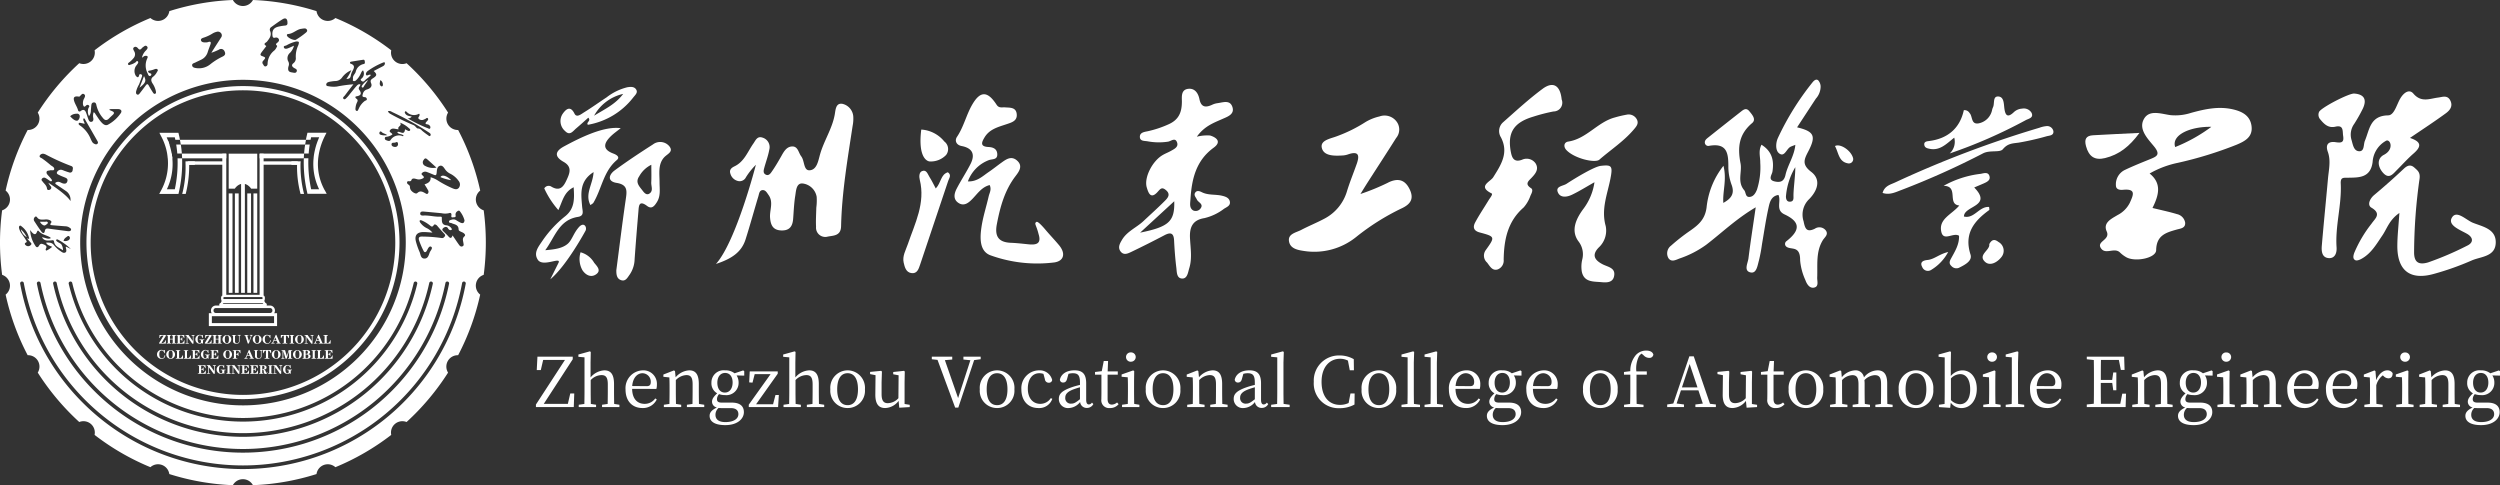 <svg xmlns="http://www.w3.org/2000/svg" width="463.553" height="89.966" viewBox="0 0 463.553 89.966">
  <rect x="0" y="0" width="463.553" height="89.966" fill="#333333" stroke="none"/>
  <g id="组_1774" data-name="组 1774" transform="translate(-9689.788 320.685)">
    <g id="组_1771" data-name="组 1771" transform="translate(9689.788 -320.685)">
      <path id="路径_15314" data-name="路径 15314" d="M56.223,85.176A29.023,29.023,0,1,1,85.246,56.153,29.059,29.059,0,0,1,56.223,85.176Zm0-57.263a28.24,28.24,0,1,0,28.24,28.24A28.273,28.273,0,0,0,56.223,27.913Z" transform="translate(-11.17 -11.17)" fill="#fff"/>
      <g id="组_67" data-name="组 67">
        <path id="路径_15315" data-name="路径 15315" d="M114.017,26.613c.135.053.194-.059.253-.159.165-.312.606-.877.795-1.225a3.308,3.308,0,0,0-1.13,1.054c-.071.13-.088.271.082.336Z" transform="translate(-46.822 -10.389)" fill="#fff"/>
        <path id="路径_15316" data-name="路径 15316" d="M13.127,70.451c.306.212.506-.012.718-.171.106-.082.235-.194.141-.336-.141-.212-.371-.082-.559-.094-.265-.018-.536,0-.877,0a1.376,1.376,0,0,0,.577.606Z" transform="translate(-5.144 -28.729)" fill="#fff"/>
        <path id="路径_15317" data-name="路径 15317" d="M138.7,55.618a8.12,8.12,0,0,0,1.99.565C139.954,55.418,138.977,55.053,138.7,55.618Z" transform="translate(-57.029 -22.774)" fill="#fff"/>
        <path id="路径_15318" data-name="路径 15318" d="M44.742,23.98,43.9,26.141C45.054,25.252,45.213,24.881,44.742,23.98Z" transform="translate(-18.038 -9.875)" fill="#fff"/>
        <path id="路径_15319" data-name="路径 15319" d="M7.629,73.708A4.69,4.69,0,0,0,6.54,72.26,2.19,2.19,0,0,0,7.629,73.708Z" transform="translate(-2.672 -29.732)" fill="#fff"/>
        <path id="路径_15320" data-name="路径 15320" d="M89.659,50.984a45.55,45.55,0,0,0,0-11.962,2.105,2.105,0,0,1-.648-3.662A44.6,44.6,0,0,0,84.92,24.122,2.112,2.112,0,0,1,83.054,20.9a45.4,45.4,0,0,0-7.694-9.16,2.106,2.106,0,0,1-2.843-2.39A44.923,44.923,0,0,0,62.161,3.358a2.108,2.108,0,0,1-3.5-1.272A45.043,45.043,0,0,0,46.872.02a2.111,2.111,0,0,1-1.86,1.113A2.106,2.106,0,0,1,43.152.02,44.843,44.843,0,0,0,31.366,2.086a2.108,2.108,0,0,1-3.5,1.272A45.137,45.137,0,0,0,17.508,9.345a2.106,2.106,0,0,1-2.843,2.39A45.562,45.562,0,0,0,6.97,20.9,2.112,2.112,0,0,1,5.1,24.122,44.683,44.683,0,0,0,1.012,35.36a2.1,2.1,0,0,1,.777,2.025A2.106,2.106,0,0,1,.364,39.022a45.548,45.548,0,0,0,0,11.962,2.115,2.115,0,0,1,1.425,1.637,2.1,2.1,0,0,1-.777,2.025A44.6,44.6,0,0,0,5.1,65.884,2.112,2.112,0,0,1,6.97,69.11a45.4,45.4,0,0,0,7.694,9.16,2.106,2.106,0,0,1,2.843,2.39,44.923,44.923,0,0,0,10.355,5.987,2.108,2.108,0,0,1,3.5,1.272,45.042,45.042,0,0,0,11.786,2.066,2.112,2.112,0,0,1,3.721,0A44.843,44.843,0,0,0,58.658,87.92a2.108,2.108,0,0,1,3.5-1.272,45.137,45.137,0,0,0,10.355-5.987,2.106,2.106,0,0,1,2.843-2.39,45.564,45.564,0,0,0,7.694-9.16,2.112,2.112,0,0,1,1.866-3.226,44.682,44.682,0,0,0,4.091-11.238,2.105,2.105,0,0,1,.648-3.662Zm-5.917-9.566c.553.235,1.248.253,1.266,1.16,0,.306.547.424.854.612.277.171.477.442.23.648-.459.394-.253.807-.194,1.242.029.212.135.459-.147.6s-.5-.029-.642-.23c-.4-.547-.771-1.119-1.225-1.784-.206.63-.465.542-.777.177-.253-.288-.542-.553-.818-.824-.206-.206-.489-.4-.13-.712.312-.271.706-.288.883.053.288.553.848.3.683.077a1.285,1.285,0,0,0-1.042-.648c-.789-.1-.777-.671-.789-1.177,0-.283.041-.43-.294-.418-1.066.053-2.113-.283-3.179-.206-.277.018-.553-.077-.536-.383.018-.353.347-.383.624-.359,1.113.094,2.219.206,3.326.306a3.182,3.182,0,0,0,1.354,0c.4-.147.53.071.483.383s-.012.436.312.383c.23-.035.559.041.459-.383a.721.721,0,0,1,.353-.754.341.341,0,0,1,.383-.065A4.638,4.638,0,0,1,86.1,40.87c-.041.5-.3.636-.742.436a8.327,8.327,0,0,1-.771-.436.918.918,0,0,0-.777-.141c-.23.071-.571.106-.589.383s.336.218.524.294ZM15.459,21.99c.235-.053.259.147.33.271q1.1,1.907,2.2,3.827c.112.194.253.424.018.612-.206.165-.436.047-.636-.065-.3-.165-.394-.483-.547-.759a5.587,5.587,0,0,0-2.013-2.584c-.135-.071-.306-.218-.253-.365.077-.235.306-.112.471-.088.194.029.389.088.63.141-.035-.4-.359-.642-.206-.989ZM45.024,77.523A32.59,32.59,0,0,0,76.684,52.48a.333.333,0,0,1,.324-.259.337.337,0,0,1,.33.412,33.206,33.206,0,0,1-64.628,0,.337.337,0,0,1,.33-.412.328.328,0,0,1,.324.259A32.579,32.579,0,0,0,45.024,77.523Zm34-35.234a3.308,3.308,0,0,1-1.16-1.03c-.053-.094-.112-.235-.077-.312.071-.147.241-.1.359-.059a6.2,6.2,0,0,1,1.46.865c.247.171.489.524.8-.006.124-.212.436-.088.63.141.424.506.86,1,1.313,1.478.171.183.224.341.053.53-.141.159-.235.3-.547.259a26.816,26.816,0,0,0-3.7-.271c-.453,0-.63.2-.483.7a15.291,15.291,0,0,0,.83,1.943c.159.347.424.324.606-.006.194-.353.424-.96.795-.754.406.23-.106.706-.241,1.042-.194.477-.3,1.16-.989,1.154-.724-.012-.695-.748-.9-1.213a13.185,13.185,0,0,1-.659-1.86c-.341-1.2.159-1.849,1.407-1.843.495,0,.989.059,1.631.1a3.116,3.116,0,0,0-1.124-.854Zm-34,38.048A35.4,35.4,0,0,0,79.563,52.485a.34.34,0,0,1,.33-.265h0a.338.338,0,0,1,.33.406,36.017,36.017,0,0,1-70.4,0,.335.335,0,0,1,.33-.406h0a.34.34,0,0,1,.33.265A35.4,35.4,0,0,0,45.024,80.337Zm0,2.938A38.339,38.339,0,0,0,82.565,52.491a.334.334,0,0,1,.33-.271h.012a.336.336,0,0,1,.33.4A38.965,38.965,0,0,1,17.478,72.543,38.7,38.7,0,0,1,6.811,52.621a.336.336,0,0,1,.33-.4h.012a.334.334,0,0,1,.33.271A38.339,38.339,0,0,0,45.024,83.275ZM81.547,30.756c.524-.135.777.453,1.066.818a2.626,2.626,0,0,0,.789.63A4.18,4.18,0,0,1,85,33.553a1.028,1.028,0,0,1,.071,1.266c-.336.43-.777.288-1.183.118a19.489,19.489,0,0,1-2.708-1.431,4.853,4.853,0,0,0-1.372-.624c.088.818-.471,1.107-1.119,1.325.235.383.459.724.648,1.083a.525.525,0,0,1-.006.583c-.183.224-.377.047-.542-.047-.489-.271-.924-.512-1.454,0-.283.271-1.148-.294-1.3-.795a1.568,1.568,0,0,1-.059-.4c-.012-.383-.595-.412-.524-.812.077-.436.63.053.8-.4s.624-.277.96-.194a1.384,1.384,0,0,0,.86,0c.377-.147.754-.265.23-.695-.124-.106-.247-.259-.1-.406a.8.8,0,0,1,.871-.23c.43.153.848.33,1.266.506.341.147.542.212.595-.324.047-.483.047-1.172.63-1.319ZM74.8,25.181c-.053.047-.094.106-.118.1a1.839,1.839,0,0,0-2.3.718c-.182.288-.589.112-.883-.018a.332.332,0,0,1-.171-.347c.006-.171.124-.218.265-.247a2.206,2.206,0,0,0,1.13-.43c-.041-.336-.724-.4-.424-.8.4-.542,1.007-.159,1.59-.165-.365-.518.742-.624.247-1.23A4.93,4.93,0,0,1,75.8,23.8c.112.088.306.2.206.383-.118.206-.312.124-.477.041-.141-.071-.283-.141-.459-.235-.13,1.336-1.024.188-1.436.542.23.477.889.247,1.177.653Zm-1.036,1.489a.5.5,0,0,1-.495.595c-.324.012-.718-.135-.7-.483.029-.5.618-.165.812-.4C73.682,26.323,73.752,26.453,73.764,26.671Zm5.016,4.1a.7.7,0,0,1-.253-1.089c.183-.318.371-.377.642-.141.542.477,1.071.965,1.725,1.554a2.969,2.969,0,0,1-2.108-.324ZM75.071,20.719c.1-.13.212-.047.288.029a1.873,1.873,0,0,0,2.319.353.29.29,0,0,1,.077.312c-.024.23-.389.418-.118.665a.853.853,0,0,0,.96.094,1.115,1.115,0,0,1,.124-.053c.206-.041.406-.377.583-.153s-.094.447-.259.63c-.224.247-.265.43.141.477a.654.654,0,0,1,.418.2.453.453,0,0,1,.147.495c-.118.259-.318.082-.465.024a24.829,24.829,0,0,1-3.727-1.831.788.788,0,0,0,.754-.336c-.465-.1-.965-.112-1.219-.583-.053-.1-.112-.206-.029-.312Zm-2.361.088a52.594,52.594,0,0,1,6.735,3.744,1.345,1.345,0,0,1,.271.2.323.323,0,0,1,.047.436c-.153.165-.294,0-.412-.088a12.643,12.643,0,0,1-1.142-.865,1,1,0,0,0-.765-.394c-.235,0-.436-.465-.789-.618a40.178,40.178,0,0,1-4-1.919c-.283-.159-.612-.288-.754-.648.336-.153.577.035.807.147ZM70.538,25a.3.3,0,0,1-.188-.442c.112-.277.312-.147.43-.024.241.241.606.259.977.536A2.31,2.31,0,0,1,70.532,25Zm-.082-10.09c.294,0,.6.589.489.977a.21.21,0,0,1-.336.1C70.226,15.685,70.45,15.3,70.456,14.908Zm-9.584.318a8.371,8.371,0,0,1,1.213-.182,1.56,1.56,0,0,0,1.272-.6,4.012,4.012,0,0,1,1.76-1.407,8.342,8.342,0,0,1-.918,1.613c.453.006.73-.112.812-.565a2.74,2.74,0,0,1,.277-.836c.33-.577.6-1.113-.294-1.425a.174.174,0,0,1-.124-.212c.041-.13.153-.153.265-.171.695-.112,1.389-.224,2.09-.33.159-.024.324-.041.365.188s.106.536-.171.589a1.878,1.878,0,0,0-1.5,1.478c-.135.412-.6.706-.495,1.248.029.141-.13.33.065.424a.469.469,0,0,0,.5-.135,3.55,3.55,0,0,0,.8-1.089c.147-.247.194-.559.495-.754a1.2,1.2,0,0,1-.182,1.442c-.1.124-.418.235-.141.483.212.188.4.235.63-.018.341-.383.842-.6,1.166-1.066-.124-.018-.188-.029-.253-.035-.23-.012-.524.318-.659.012-.106-.23.112-.559.324-.706a13.5,13.5,0,0,1,2.861-1.566c.106-.041.247-.077.3.047a.507.507,0,0,1-.035.318c-.088.23-.312.318-.512.424-.506.259-1.007.524-1.519.789.642.6.63.848-.106,1.325-.377.247-.6.412-.371.954.265.618-.23.989-.759,1.142a1.075,1.075,0,0,0-.777.83c-.112.341-.153.565.306.595a.405.405,0,0,1,.436.359c.018.241-.224.259-.371.341a3.589,3.589,0,0,0-1.154,1.489c-.094.153-.141.447-.394.359-.212-.077-.218-.341-.182-.542a3.025,3.025,0,0,1,.253-.983c.383-.659-.147-.659-.265-.93a.169.169,0,0,1,.13-.235c.907-.135,1.077-.518.577-1.219-.3-.418.194-.648.212-.995-.353-.13-.565.112-.754.324-.406.459-.783.948-1.172,1.419a6.677,6.677,0,0,1-.524.624c-.183.182-.43.524-.659.324-.283-.241.106-.471.247-.671.483-.653.983-1.289,1.566-2.043a24.189,24.189,0,0,0-3.079.418,5.04,5.04,0,0,1-1.489-.053c-.188-.029-.453-.024-.477-.288a.482.482,0,0,1,.418-.477ZM55.815,5.371a4.188,4.188,0,0,1,.6-.077.457.457,0,0,1,.489.294c.082.206-.065.341-.194.465a14.478,14.478,0,0,1-1.878,1.336c-.23.159-1.236-.182-1.59-.648-.141-.188-.082-.4.135-.412.924-.047,1.554-.818,2.431-.965Zm-.995,5.351a1.138,1.138,0,0,1-.447,1.024c-.424.347-.253.624.106.86.259.171.653.241.5.671-.106.3-.412.259-.653.212-.389-.077-.865-.071-.924-.618a1.5,1.5,0,0,1,.082-.6,1.049,1.049,0,0,0-.106-.936,1.311,1.311,0,0,1,.389-1.542,2.874,2.874,0,0,0,.712-1.3c-.447.194-.807.377-1.183.506-.265.094-.612.112-.695-.206-.077-.294.294-.265.477-.359A6.832,6.832,0,0,1,54.9,7.708c.53,0,.577.071.389.683a4.849,4.849,0,0,0-.471,2.331Zm-6.464-.842c.241-.353.518-.689.777-1.03.077-.106.259-.277.182-.324-.677-.424,0-.577.165-.795.447-.577.907-1.136.583-1.943a.577.577,0,0,1,.183-.736c.7-.5,1.4-1.024,2.131-1.466.559-.336.895-.082.895.63.029.306-.071.524-.471.547a8.311,8.311,0,0,0-1.007.153c-1.024.194-1.407.665-1.307,1.678.024.265.1.524.512.412a.54.54,0,0,1,.653.247c.153.312-.053.512-.271.695-.171.147-.383.271-.077.512.118.094,0,.259-.071.371a1.72,1.72,0,0,1-.394.547,3.236,3.236,0,0,0-1.254,2.5.466.466,0,0,1-.347.453c-.283.053-.371-.206-.489-.394a.46.46,0,0,1-.006-.618c.547-.618.547-.63-.206-.912-.312-.118-.318-.312-.171-.524ZM36.2,11.606c.383-.2.783-.365,1.166-.565a2.257,2.257,0,0,0,1.13-1.4c.141-.453.324-.895.483-1.348.141-.394.112-.653-.412-.477a1.072,1.072,0,0,1-.265.059c-.418.024-.965.047-1.066-.377-.094-.394.465-.465.783-.595a7.393,7.393,0,0,0,1.4-.695,2.521,2.521,0,0,1,.689-.277.751.751,0,0,1,.86.253.656.656,0,0,1-.024.824c-.459.73-.936,1.454-1.4,2.184-.13.2-.253.406-.383.612a10.927,10.927,0,0,0,1.4-.577.687.687,0,0,1,1.036.294c.265.506.082.795-.394,1.007a11.7,11.7,0,0,0-2.243,1.413,3.339,3.339,0,0,1-2.561.712c-.336-.047-.748-.106-.8-.506-.047-.359.359-.418.612-.547ZM23.948,11.57a5.26,5.26,0,0,0,.777-.759A1.074,1.074,0,0,0,24.837,9.5c-.106-.218-.324-.524.012-.73.277-.171.542,0,.718.218.265.341.477.247.7-.029a.84.84,0,0,1,.2-.182c.235-.159.489-.447.771-.141.241.265-.024.53-.182.718a2.65,2.65,0,0,0-.771,1.372c.265-.165.406-.318.565-.341.336-.053.659.024.424.471a3.1,3.1,0,0,0,.094,2.814c.077.188.13.418.365.447a.3.3,0,0,0,.294-.247c.053-.277-.235-.218-.359-.318-.1-.082-.265-.124-.224-.294.029-.135.171-.147.277-.147a4.238,4.238,0,0,0,.977-.283c.171-.041.383-.077.5.1.106.159-.035.3-.112.43a2.629,2.629,0,0,1-.671.848c-.495.353-.471.742-.2,1.225a4.224,4.224,0,0,1,.624,1.354c.029.2.153.512-.094.618s-.383-.182-.5-.359c-.247-.383-.477-.771-.7-1.172-.177-.318-.336-.306-.542-.024q-.547.742-1.113,1.466c-.124.153-.265.347-.506.224-.218-.118-.2-.341-.182-.547a5.039,5.039,0,0,1,.547-1.313c.177-.465.365-.93.524-1.407.065-.188.112-.406-.194-.483-.259-.065-.277.071-.336.271-.141.495-.394.23-.583.029a1.721,1.721,0,0,1,0-1.8c.088-.13.2-.247.288-.383s.241-.33.088-.489c-.206-.218-.306.071-.43.159a3.009,3.009,0,0,1-.924.43c-.141.041-.33.165-.436-.012-.124-.206.077-.336.218-.442Zm21.076,3.25A30.183,30.183,0,1,1,14.841,45,30.183,30.183,0,0,1,45.024,14.82ZM14.546,17.934c.218.029.265-.118.377-.224.177-.171.353-.418.636-.224.3.206.153.483.047.736a1.759,1.759,0,0,0-.23,1.242c.088.288.194.483.495.177.153-.153.336-.259.547-.1.253.194.012.359-.047.53a1.791,1.791,0,0,0,.106,1.478,1.677,1.677,0,0,0,.341-1.107c.035-.247.041-.5.071-.748.029-.3.053-.624.436-.677.412-.053.483.3.536.577a5.471,5.471,0,0,0,1.177,2.284c.377.495.736.542,1.166.088.206-.212.424-.412.642-.612.283-.259.406-.5-.053-.706-.436-.224-.547-.171-.524-.324.018-.094.536-.077.665-.077.318,0,.636-.006.954,0,.518.018.754.33.483.742a6.828,6.828,0,0,1-2.355,2.137c-.542.318-1.036-.171-1.389-.595-.336-.4-.6-.854-.907-1.283-.1-.141-.147-.336-.389-.406a1.959,1.959,0,0,0-.053,1.119c.018.253.006.536-.283.63-.33.106-.512-.13-.618-.394-.171-.442-.294-.907-.471-1.348-.206-.5-.542-.577-.965-.247a.288.288,0,0,1-.495-.13c-.153-.583-.506-1.066-.695-1.625-.259-.771-.018-1.042.807-.918Zm-.359,3.173a.479.479,0,0,1,.565.383,1.034,1.034,0,0,1-.288.812c-.082.106-.536.353-1.484-.724a1.612,1.612,0,0,1,1.207-.465ZM7.341,28.867a.693.693,0,0,1,.765-.324,1.776,1.776,0,0,1,.442.177,38.8,38.8,0,0,0,4.6,2.072c.459.159.33.495.288.783a.461.461,0,0,1-.642.412c-.306-.082-.606-.2-.907-.3a2.8,2.8,0,0,0-.512-.183.805.805,0,0,0-.842.453c-.135.306.247.436.477.547.341.177.712.306,1.066.453s.506.353.359.748-.447.406-.777.33c-.365-.088-.671-.406-1.095-.277-.13.041-.294.065-.33.212s.124.224.23.294c.618.424,1.248.83,1.86,1.266a1.944,1.944,0,0,1,.712,1.772c-.765-1.3-4.1-3.4-4.1-3.4a3.593,3.593,0,0,0,.436.659.348.348,0,0,1,.059.442.513.513,0,0,1-.459.247c-.206.006-.271-.135-.294-.306-.071-.536-.5-.848-.795-1.242-.118-.153-.318-.3-.135-.536a.492.492,0,0,1,.671-.13c.277.147.53.347.8.524.094.059.212.13.312.041.147-.124.041-.259-.035-.359-.177-.235-.377-.453-.577-.671-.171-.188-.371-.383-.312-.648.065-.318.394-.23.618-.312.271-.094.718.118.789-.188.088-.359-.336-.559-.606-.742a20.608,20.608,0,0,0-1.66-1.3c-.206-.106-.553-.224-.394-.53Zm-.9,11.38c.288-.235.383.088.565.253.347.312.812.23,1.242.23a1.7,1.7,0,0,1,.995.135c.188.118.365.253.194.483-.318.418,0,.418.277.442.795.065,1.584.135,2.378.188a1.362,1.362,0,0,1,.765.247c.141.106.347.2.283.418-.071.235-.294.253-.506.253-1.172-.153-2.343-.3-3.515-.465-.418-.059-.748-.124-.842.453-.077.477-.406.394-.618.1-.459-.618-.883-1.266-1.3-1.913a.593.593,0,0,1,.082-.812Zm6.2,4.333a1.169,1.169,0,0,1-.889.094A1.116,1.116,0,0,1,12.268,44c.159-.124.383-.371.577-.106s.047.53-.2.695ZM5.551,42.66c.135.165.253.341.4.495.336.347.653.447.865-.124.059-.159.171-.353.33-.171.565.671,1.436.754,2.131,1.166.035.024.053.071.118.147-.559.294-1.042-.124-1.648-.153.459.73,1.107.618,1.713.571.235-.018.471-.124.524.212.153.948.995,1.136,1.666,1.631a1.926,1.926,0,0,0-.312-1.113c-.177-.212-.512-.288-.807-.536-.33-.265-.041-.442.141-.359a10.546,10.546,0,0,1,2.431,1.76l-.83-.412c-.318-.135.241.783-.147,1.036-.347.23-.648-.029-.93-.218a5.674,5.674,0,0,1-1.248-1.154c-.377-.471-.865-.453-1.442-.418.241.495.695.553,1.142.765a4.349,4.349,0,0,1-1.083.706.25.25,0,0,1-.077-.371c.224-.394.012-.577-.312-.73-.347-.159-.677-.318-.936.135-.271.477-.53.424-.771-.024a5.485,5.485,0,0,1-.907-2.832Zm-1.943-.765c.165-.112.277.035.406.135A3.649,3.649,0,0,1,5.38,44.3c-.124.1-.194-.177-.359-.018.177.2.359.394.53.6.135.165.394.318.135.559a.651.651,0,0,1-.865.112c-.159-.118-.465-.359,0-.583.218-.106.024-.33-.059-.471-.235-.383-.5-.754-.754-1.13a2.709,2.709,0,0,1-.5-1.03c-.029-.159-.041-.341.1-.436Zm82.719,10.72A42.006,42.006,0,0,1,15.376,74.75,41.7,41.7,0,0,1,3.708,52.621a.343.343,0,0,1,.336-.4H4.05a.335.335,0,0,1,.33.277,41.325,41.325,0,0,0,81.277,0,.34.34,0,0,1,.33-.277h.006a.34.34,0,0,1,.336.4Z" transform="translate(0.03 -0.02)" fill="#fff"/>
      </g>
      <path id="路径_15321" data-name="路径 15321" d="M51.34,106.517l-.012.618H50.08v-.118l.836-1.372h-.153c-.336.006-.512.153-.53.447h-.1l.018-.553h1.172v.165l-.812,1.33c.442.018.683-.153.718-.512h.1Z" transform="translate(-20.58 -43.42)" fill="#fff"/>
      <path id="路径_15322" data-name="路径 15322" d="M53.072,106.246h.518v-.465c.006-.112-.059-.159-.2-.153v-.088h.818v.088c-.165-.006-.241.047-.23.153v1.113c-.012.112.065.159.23.153v.088H53.39v-.088c.141.006.206-.047.2-.153v-.547h-.518v.547c-.006.112.059.159.2.153v.088H52.46v-.088c.159.006.23-.047.218-.153v-1.113c.012-.112-.059-.159-.218-.153v-.088h.812v.088c-.141-.006-.206.047-.2.153Z" transform="translate(-21.559 -43.42)" fill="#fff"/>
      <path id="路径_15323" data-name="路径 15323" d="M57,105.53l.018.571h-.1a.536.536,0,0,0-.547-.465c-.141-.012-.206.035-.188.147v.453a.306.306,0,0,0,.365-.271h.088v.648h-.088a.306.306,0,0,0-.365-.271v.536c-.006.106.059.153.188.147a.579.579,0,0,0,.583-.5h.1l-.018.612H55.56v-.088c.165.006.241-.047.23-.153v-1.113c.012-.112-.065-.159-.23-.153v-.088H57Z" transform="translate(-22.834 -43.416)" fill="#fff"/>
      <path id="路径_15324" data-name="路径 15324" d="M58.386,105.618v-.088h.565l.783,1.1h.012v-.818c.012-.106-.071-.165-.247-.182v-.088h.583v.088c-.153.018-.224.077-.212.182v1.33h-.218l-.895-1.236h-.012v.995c-.018.112.071.159.271.153v.088h-.63v-.088c.165.006.241-.047.23-.153v-1.113c.012-.112-.065-.159-.235-.153Z" transform="translate(-23.994 -43.416)" fill="#fff"/>
      <path id="路径_15325" data-name="路径 15325" d="M62.254,106.441v-.112h.9v.112c-.182-.012-.259.047-.235.171v.489H62.83l-.1-.112a.888.888,0,0,1-.465.135.8.8,0,0,1-.765-.783.837.837,0,0,1,.818-.871.791.791,0,0,1,.33.088.349.349,0,0,0,.082.029c.012,0,.029-.018.053-.047l.029-.029H62.9v.553h-.088c-.094-.336-.253-.495-.471-.489-.271,0-.412.241-.412.718.006.453.124.695.353.718.182.006.271-.106.265-.33.018-.188-.077-.271-.288-.253Z" transform="translate(-25.277 -43.391)" fill="#fff"/>
      <path id="路径_15326" data-name="路径 15326" d="M65.75,106.517l-.012.618H64.49v-.118l.836-1.372h-.153c-.336.006-.512.153-.53.447h-.1l.018-.553h1.172v.165l-.812,1.33c.442.018.683-.153.718-.512h.1Z" transform="translate(-26.507 -43.42)" fill="#fff"/>
      <path id="路径_15327" data-name="路径 15327" d="M67.482,106.246H68v-.465c.006-.112-.059-.159-.2-.153v-.088h.818v.088c-.165-.006-.241.047-.23.153v1.113c-.012.112.065.159.23.153v.088H67.8v-.088c.141.006.206-.047.2-.153v-.547h-.518v.547c-.006.112.059.159.2.153v.088H66.87v-.088c.159.006.23-.047.218-.153v-1.113c.012-.112-.059-.159-.218-.153v-.088h.812v.088c-.141-.006-.206.047-.2.153Z" transform="translate(-27.486 -43.42)" fill="#fff"/>
      <path id="路径_15328" data-name="路径 15328" d="M70.05,106.31a.815.815,0,1,1,.818.83A.838.838,0,0,1,70.05,106.31Zm.436,0c0,.477.13.718.383.718s.371-.235.371-.718-.124-.724-.371-.718S70.486,105.833,70.486,106.31Z" transform="translate(-28.794 -43.395)" fill="#fff"/>
      <path id="路径_15329" data-name="路径 15329" d="M73,105.526h.818v.088c-.171-.006-.247.047-.235.153v.954a.316.316,0,0,0,.33.318.355.355,0,0,0,.4-.4v-.848c.018-.106-.065-.165-.253-.182v-.088h.589v.088c-.159.018-.23.077-.218.182v.83c0,.353-.206.53-.612.53-.389-.018-.589-.171-.6-.465v-.918c.012-.112-.059-.159-.218-.153v-.088Z" transform="translate(-30.007 -43.412)" fill="#fff"/>
      <path id="路径_15330" data-name="路径 15330" d="M76.89,105.614v-.088h.795v.088q-.23-.009-.212.088-.026-.035.3.971h.012c.012-.035.029-.088.053-.153.224-.589.318-.848.271-.783,0-.082-.065-.13-.188-.13v-.088h.53v.088a.221.221,0,0,0-.212.153l-.5,1.354h-.188l-.436-1.348a.187.187,0,0,0-.218-.165Z" transform="translate(-31.607 -43.412)" fill="#fff"/>
      <path id="路径_15331" data-name="路径 15331" d="M79.58,106.31a.815.815,0,1,1,.818.83A.838.838,0,0,1,79.58,106.31Zm.436,0c0,.477.13.718.383.718s.371-.235.371-.718-.124-.724-.371-.718S80.016,105.833,80.016,106.31Z" transform="translate(-32.713 -43.395)" fill="#fff"/>
      <path id="路径_15332" data-name="路径 15332" d="M84.13,105.517v.571h-.088c-.124-.347-.3-.512-.53-.5-.271,0-.412.241-.412.718s.159.712.471.718.477-.188.5-.548h.112a.6.6,0,0,1-.665.653.8.8,0,0,1-.848-.83.838.838,0,0,1,.818-.83,1.007,1.007,0,0,1,.453.135l.088-.1h.088Z" transform="translate(-33.984 -43.391)" fill="#fff"/>
      <path id="路径_15333" data-name="路径 15333" d="M86.053,107.115H85.4v-.088c.141-.018.241-.118.312-.3l.518-1.236h.118l.6,1.383a.209.209,0,0,0,.218.153v.088H86.33v-.088h.088c.094.006.141-.024.135-.082a.207.207,0,0,0-.012-.071c.006.024,0,.018-.012-.018l-.118-.265H85.9l-.071.183a.354.354,0,0,0-.035.147.119.119,0,0,0,.135.112h.118v.088Zm.312-.653-.212-.489-.2.489Z" transform="translate(-35.107 -43.399)" fill="#fff"/>
      <path id="路径_15334" data-name="路径 15334" d="M88.422,105.53h1.5l.012.565h-.112c-.071-.306-.224-.453-.453-.453v1.248c-.012.112.071.159.253.153v.088H88.71v-.088c.194.006.283-.047.265-.153v-1.248c-.23,0-.383.153-.453.453H88.41Z" transform="translate(-36.345 -43.416)" fill="#fff"/>
      <path id="路径_15335" data-name="路径 15335" d="M92.028,107.135H91.18v-.088c.165.006.241-.047.23-.153v-1.113c.012-.112-.065-.159-.23-.153v-.088h.848v.088c-.165-.006-.241.047-.23.153v1.113c-.012.112.065.159.23.153Z" transform="translate(-37.484 -43.42)" fill="#fff"/>
      <path id="路径_15336" data-name="路径 15336" d="M92.9,106.31a.815.815,0,1,1,.818.83A.838.838,0,0,1,92.9,106.31Zm.436,0c0,.477.13.718.383.718s.371-.235.371-.718-.124-.724-.371-.718S93.336,105.833,93.336,106.31Z" transform="translate(-38.192 -43.395)" fill="#fff"/>
      <path id="路径_15337" data-name="路径 15337" d="M95.876,105.618v-.088h.565l.783,1.1h.012v-.818c.012-.106-.071-.165-.247-.182v-.088h.583v.088c-.153.018-.224.077-.212.182v1.33h-.218l-.895-1.236h-.012v.995c-.018.112.071.159.271.153v.088h-.63v-.088c.165.006.241-.047.23-.153v-1.113c.012-.112-.065-.159-.235-.153Z" transform="translate(-39.413 -43.416)" fill="#fff"/>
      <path id="路径_15338" data-name="路径 15338" d="M99.443,107.115H98.79v-.088c.141-.018.241-.118.312-.3l.518-1.236h.118l.6,1.383a.209.209,0,0,0,.218.153v.088H99.72v-.088h.088c.094.006.141-.024.135-.082a.207.207,0,0,0-.012-.071c.006.024,0,.018-.012-.018l-.118-.265H99.29l-.071.183a.354.354,0,0,0-.035.147.119.119,0,0,0,.135.112h.118v.088Zm.312-.653-.212-.489-.2.489Z" transform="translate(-40.614 -43.399)" fill="#fff"/>
      <path id="路径_15339" data-name="路径 15339" d="M103.156,107.135H101.82v-.088c.165.006.241-.047.23-.153v-1.113c.012-.112-.065-.159-.23-.153v-.088h.848v.088c-.165-.006-.241.047-.23.153v1.1c-.006.112.047.159.153.147.23-.018.389-.188.483-.512h.1Z" transform="translate(-41.86 -43.42)" fill="#fff"/>
      <path id="路径_15340" data-name="路径 15340" d="M50.88,110.257v.571h-.088c-.124-.347-.3-.512-.53-.5-.271,0-.412.241-.412.718s.159.712.471.718.477-.188.5-.548h.112a.6.6,0,0,1-.665.653.8.8,0,0,1-.848-.83.838.838,0,0,1,.818-.83,1.007,1.007,0,0,1,.453.135l.088-.1h.088Z" transform="translate(-20.309 -45.341)" fill="#fff"/>
      <path id="路径_15341" data-name="路径 15341" d="M52.33,111.06a.815.815,0,1,1,.818.83A.838.838,0,0,1,52.33,111.06Zm.436,0c0,.477.13.718.383.718s.371-.235.371-.718-.124-.724-.371-.718S52.766,110.583,52.766,111.06Z" transform="translate(-21.505 -45.349)" fill="#fff"/>
      <path id="路径_15342" data-name="路径 15342" d="M56.666,111.885H55.33V111.8c.165.006.241-.047.23-.153v-1.113c.012-.112-.065-.159-.23-.153v-.088h.848v.088c-.165-.006-.241.047-.23.153v1.1c-.006.112.047.159.153.147.23-.018.389-.188.483-.512h.1Z" transform="translate(-22.739 -45.373)" fill="#fff"/>
      <path id="路径_15343" data-name="路径 15343" d="M59.156,111.885H57.82V111.8c.165.006.241-.047.23-.153v-1.113c.012-.112-.065-.159-.23-.153v-.088h.848v.088c-.165-.006-.241.047-.23.153v1.1c-.006.112.047.159.153.147.23-.018.389-.188.483-.512h.1Z" transform="translate(-23.763 -45.373)" fill="#fff"/>
      <path id="路径_15344" data-name="路径 15344" d="M61.746,110.28l.018.571h-.1a.536.536,0,0,0-.548-.465c-.141-.012-.206.035-.188.147v.453a.306.306,0,0,0,.365-.271h.088v.648h-.088a.306.306,0,0,0-.365-.271v.536c-.006.106.059.153.188.147a.579.579,0,0,0,.583-.5h.1l-.018.612H60.31V111.8c.165.006.241-.047.23-.153v-1.113c.012-.112-.065-.159-.23-.153v-.088h1.436Z" transform="translate(-24.788 -45.369)" fill="#fff"/>
      <path id="路径_15345" data-name="路径 15345" d="M64,111.191v-.112h.9v.112c-.183-.012-.259.047-.235.171v.489H64.58l-.1-.112a.888.888,0,0,1-.465.135.8.8,0,0,1-.765-.783.837.837,0,0,1,.818-.871.791.791,0,0,1,.33.088.35.35,0,0,0,.082.029c.012,0,.029-.018.053-.047l.029-.029h.088v.553h-.088c-.094-.336-.253-.494-.471-.489-.271,0-.412.241-.412.718.006.453.124.695.353.718.182.006.271-.106.265-.33.018-.188-.077-.271-.288-.253Z" transform="translate(-25.997 -45.345)" fill="#fff"/>
      <path id="路径_15346" data-name="路径 15346" d="M67.666,110.28l.018.571h-.1a.536.536,0,0,0-.547-.465c-.141-.012-.206.035-.188.147v.453a.306.306,0,0,0,.365-.271H67.3v.648h-.088a.306.306,0,0,0-.365-.271v.536c-.006.106.059.153.188.147a.579.579,0,0,0,.583-.5h.1l-.018.612H66.23V111.8c.165.006.241-.047.23-.153v-1.113c.012-.112-.065-.159-.23-.153v-.088h1.436Z" transform="translate(-27.222 -45.369)" fill="#fff"/>
      <path id="路径_15347" data-name="路径 15347" d="M70.28,111.06a.815.815,0,1,1,.818.83A.838.838,0,0,1,70.28,111.06Zm.436,0c0,.477.13.718.383.718s.371-.235.371-.718-.124-.724-.371-.718S70.716,110.583,70.716,111.06Z" transform="translate(-28.888 -45.349)" fill="#fff"/>
      <path id="路径_15348" data-name="路径 15348" d="M74.121,111.885H73.25V111.8c.165.006.241-.047.23-.153v-1.113c.012-.112-.065-.159-.23-.153v-.088h1.436l.018.571h-.1a.536.536,0,0,0-.548-.465c-.141-.012-.206.035-.188.147V111a.306.306,0,0,0,.365-.271h.088v.648h-.088a.306.306,0,0,0-.365-.271v.547c-.012.112.071.159.253.153v.088Z" transform="translate(-30.11 -45.373)" fill="#fff"/>
      <path id="路径_15349" data-name="路径 15349" d="M77.583,111.865H76.93v-.088c.141-.018.241-.118.312-.3l.518-1.236h.118l.6,1.383a.209.209,0,0,0,.218.153v.088H77.86v-.088h.088c.094.006.141-.024.135-.082a.207.207,0,0,0-.012-.071c.006.024,0,.018-.012-.018l-.118-.265H77.43l-.071.182a.354.354,0,0,0-.035.147.119.119,0,0,0,.135.112h.118v.088Zm.312-.653-.212-.489-.2.489Z" transform="translate(-31.623 -45.353)" fill="#fff"/>
      <path id="路径_15350" data-name="路径 15350" d="M79.91,110.276h.818v.088c-.171-.006-.247.047-.235.153v.954a.316.316,0,0,0,.33.318.355.355,0,0,0,.4-.4v-.848c.018-.106-.065-.165-.253-.183v-.088h.589v.088c-.159.018-.23.077-.218.183v.83c0,.353-.206.53-.612.53-.389-.018-.589-.171-.6-.465v-.918c.012-.112-.059-.159-.218-.153v-.088Z" transform="translate(-32.849 -45.365)" fill="#fff"/>
      <path id="路径_15351" data-name="路径 15351" d="M82.792,110.28h1.5l.012.565h-.112c-.071-.306-.224-.453-.453-.453v1.248c-.012.112.071.159.253.153v.088H83.08v-.088c.194.006.283-.047.265-.153v-1.248c-.23,0-.383.153-.453.453H82.78l.012-.565Z" transform="translate(-34.029 -45.369)" fill="#fff"/>
      <path id="路径_15352" data-name="路径 15352" d="M85.58,111.06a.815.815,0,1,1,.818.83A.838.838,0,0,1,85.58,111.06Zm.436,0c0,.477.13.718.383.718s.371-.235.371-.718-.124-.724-.371-.718S86.016,110.583,86.016,111.06Z" transform="translate(-35.181 -45.349)" fill="#fff"/>
      <path id="路径_15353" data-name="路径 15353" d="M89.17,111.885h-.6V111.8c.153-.006.23-.077.23-.218v-1.066c.006-.094-.065-.141-.212-.135v-.088h.671l.33,1.083H89.6l.33-1.083h.683v.088c-.165-.006-.241.047-.23.153v1.113c-.012.112.065.159.23.153v.088H89.8V111.8c.147.006.218-.047.212-.153v-1.183l-.447,1.431h-.2l-.43-1.431v1.119c0,.147.077.218.235.218Z" transform="translate(-36.411 -45.373)" fill="#fff"/>
      <path id="路径_15354" data-name="路径 15354" d="M92.25,111.06a.815.815,0,1,1,.818.83A.838.838,0,0,1,92.25,111.06Zm.436,0c0,.477.13.718.383.718s.371-.235.371-.718-.124-.724-.371-.718S92.686,110.583,92.686,111.06Z" transform="translate(-37.924 -45.349)" fill="#fff"/>
      <path id="路径_15355" data-name="路径 15355" d="M95.448,111.634v-1.113c.012-.112-.059-.159-.218-.153v-.088h.83c.377.006.571.141.583.4,0,.194-.124.312-.365.347.306.047.453.182.453.4-.018.3-.218.447-.589.453H95.23v-.088c.159.006.23-.047.218-.153Zm.371-.547v.512c-.006.124.047.177.165.171.23-.006.347-.112.347-.312-.006-.247-.124-.371-.347-.371Zm0-.548v.447h.071c.235,0,.353-.094.347-.288s-.094-.306-.265-.312A.134.134,0,0,0,95.819,110.539Z" transform="translate(-39.15 -45.369)" fill="#fff"/>
      <path id="路径_15356" data-name="路径 15356" d="M98.918,111.885H98.07V111.8c.165.006.241-.047.23-.153v-1.113c.012-.112-.065-.159-.23-.153v-.088h.848v.088c-.165-.006-.241.047-.23.153v1.113c-.012.112.065.159.23.153Z" transform="translate(-40.318 -45.373)" fill="#fff"/>
      <path id="路径_15357" data-name="路径 15357" d="M101.056,111.885H99.72V111.8c.165.006.241-.047.23-.153v-1.113c.012-.112-.065-.159-.23-.153v-.088h.848v.088c-.165-.006-.241.047-.23.153v1.1c-.006.112.047.159.153.147.23-.018.389-.188.483-.512h.1Z" transform="translate(-40.997 -45.373)" fill="#fff"/>
      <path id="路径_15358" data-name="路径 15358" d="M103.646,110.28l.018.571h-.1a.536.536,0,0,0-.548-.465c-.141-.012-.206.035-.188.147v.453a.306.306,0,0,0,.365-.271h.088v.648h-.088a.306.306,0,0,0-.365-.271v.536c-.006.106.059.153.188.147a.579.579,0,0,0,.583-.5h.1l-.018.612H102.21V111.8c.165.006.241-.047.23-.153v-1.113c.012-.112-.065-.159-.23-.153v-.088h1.436Z" transform="translate(-42.021 -45.369)" fill="#fff"/>
      <path id="路径_15359" data-name="路径 15359" d="M63.706,115.03l.018.571h-.1a.536.536,0,0,0-.547-.465c-.141-.012-.206.035-.188.147v.453a.306.306,0,0,0,.365-.271h.088v.648h-.088a.306.306,0,0,0-.365-.271v.536c-.006.106.059.153.188.147a.579.579,0,0,0,.583-.5h.1l-.018.612H62.27v-.088c.165.006.241-.047.23-.153v-1.113c.012-.112-.065-.159-.23-.153v-.088h1.436Z" transform="translate(-25.594 -47.323)" fill="#fff"/>
      <path id="路径_15360" data-name="路径 15360" d="M65.1,115.118v-.088h.565l.783,1.095h.012v-.818c.012-.106-.071-.165-.247-.183v-.088h.583v.088c-.153.018-.224.077-.212.183v1.33h-.218l-.895-1.236h-.012v.995c-.018.112.071.159.271.153v.088H65.1v-.088c.165.006.241-.047.23-.153v-1.113c.012-.112-.065-.159-.235-.153Z" transform="translate(-26.754 -47.323)" fill="#fff"/>
      <path id="路径_15361" data-name="路径 15361" d="M68.964,115.941v-.112h.9v.112c-.183-.012-.259.047-.235.171v.489H69.54l-.1-.112a.888.888,0,0,1-.465.135.8.8,0,0,1-.765-.783.837.837,0,0,1,.818-.871.791.791,0,0,1,.33.088.349.349,0,0,0,.082.029c.012,0,.029-.018.053-.047l.029-.029h.088v.553h-.088c-.094-.336-.253-.495-.471-.489-.271,0-.412.241-.412.718.006.453.124.695.353.718.183.006.271-.106.265-.33.018-.188-.077-.271-.288-.253Z" transform="translate(-28.037 -47.298)" fill="#fff"/>
      <path id="路径_15362" data-name="路径 15362" d="M72.078,116.635H71.23v-.088c.165.006.241-.047.23-.153v-1.113c.012-.112-.065-.159-.23-.153v-.088h.848v.088c-.165-.006-.241.047-.23.153v1.113c-.012.112.065.159.23.153Z" transform="translate(-29.279 -47.327)" fill="#fff"/>
      <path id="路径_15363" data-name="路径 15363" d="M72.856,115.118v-.088h.565l.783,1.095h.012v-.818c.012-.106-.071-.165-.247-.183v-.088h.583v.088c-.153.018-.224.077-.212.183v1.33h-.218l-.895-1.236h-.012v.995c-.018.112.071.159.271.153v.088h-.63v-.088c.165.006.241-.047.23-.153v-1.113c.012-.112-.065-.159-.235-.153Z" transform="translate(-29.945 -47.323)" fill="#fff"/>
      <path id="路径_15364" data-name="路径 15364" d="M77.316,115.03l.018.571h-.1a.536.536,0,0,0-.548-.465c-.141-.012-.206.035-.188.147v.453a.306.306,0,0,0,.365-.271h.088v.648h-.088a.306.306,0,0,0-.365-.271v.536c-.006.106.059.153.188.147a.575.575,0,0,0,.583-.5h.1l-.018.612H75.88v-.088c.165.006.241-.047.23-.153v-1.113c.012-.112-.065-.159-.23-.153v-.088h1.436Z" transform="translate(-31.191 -47.323)" fill="#fff"/>
      <path id="路径_15365" data-name="路径 15365" d="M80.156,115.03l.018.571h-.1a.536.536,0,0,0-.547-.465c-.141-.012-.206.035-.188.147v.453a.306.306,0,0,0,.365-.271h.088v.648H79.7a.306.306,0,0,0-.365-.271v.536c-.006.106.059.153.188.147a.579.579,0,0,0,.583-.5h.1l-.018.612H78.72v-.088c.165.006.241-.047.23-.153v-1.113c.012-.112-.065-.159-.23-.153v-.088h1.436Z" transform="translate(-32.359 -47.323)" fill="#fff"/>
      <path id="路径_15366" data-name="路径 15366" d="M83.018,116.282h.088c0,.253-.112.383-.336.383s-.341-.13-.347-.4c.018-.271-.077-.406-.283-.389v.483c-.018.141.059.206.23.188v.088h-.83v-.088c.165.006.241-.047.23-.153v-1.113c.012-.112-.065-.159-.23-.153v-.088h.818c.389.006.583.147.589.43-.006.247-.194.377-.565.383v.012a.433.433,0,0,1,.412.347c.053.2.1.283.135.253.047.006.077-.053.082-.171Zm-.871-1v.5c.283.006.424-.1.412-.318-.006-.2-.088-.306-.253-.318-.106,0-.153.047-.153.135Z" transform="translate(-33.519 -47.327)" fill="#fff"/>
      <path id="路径_15367" data-name="路径 15367" d="M85.238,116.635H84.39v-.088c.165.006.241-.047.23-.153v-1.113c.012-.112-.065-.159-.23-.153v-.088h.848v.088c-.165-.006-.241.047-.23.153v1.113c-.012.112.065.159.23.153Z" transform="translate(-34.692 -47.327)" fill="#fff"/>
      <path id="路径_15368" data-name="路径 15368" d="M86.016,115.118v-.088h.565l.783,1.095h.012v-.818c.012-.106-.071-.165-.247-.183v-.088h.583v.088c-.153.018-.224.077-.212.183v1.33h-.218l-.895-1.236h-.012v.995c-.018.112.071.159.271.153v.088h-.63v-.088c.165.006.241-.047.23-.153v-1.113c.012-.112-.065-.159-.235-.153Z" transform="translate(-35.358 -47.323)" fill="#fff"/>
      <path id="路径_15369" data-name="路径 15369" d="M89.884,115.941v-.112h.9v.112c-.182-.012-.259.047-.235.171v.489H90.46l-.1-.112a.888.888,0,0,1-.465.135.8.8,0,0,1-.765-.783.837.837,0,0,1,.818-.871.791.791,0,0,1,.33.088.349.349,0,0,0,.082.029c.012,0,.029-.018.053-.047l.029-.029h.088v.553h-.088c-.094-.336-.253-.495-.471-.489-.271,0-.412.241-.412.718.006.453.124.695.353.718.182.006.271-.106.265-.33.018-.188-.077-.271-.288-.253Z" transform="translate(-36.641 -47.298)" fill="#fff"/>
      <rect id="矩形_277" data-name="矩形 277" width="0.736" height="26.25" transform="translate(41.221 28.499)" fill="#fff"/>
      <rect id="矩形_278" data-name="矩形 278" width="0.742" height="26.25" transform="translate(48.138 28.499)" fill="#fff"/>
      <path id="路径_15370" data-name="路径 15370" d="M72.01,61.764V79.378h.7V60.94h-.7Z" transform="translate(-29.6 -25.076)" fill="#fff"/>
      <path id="路径_15371" data-name="路径 15371" d="M79.8,79.378h.7V60.94h-.7Z" transform="translate(-32.804 -25.076)" fill="#fff"/>
      <rect id="矩形_279" data-name="矩形 279" width="0.701" height="18.438" transform="translate(43.552 35.864)" fill="#fff"/>
      <rect id="矩形_280" data-name="矩形 280" width="0.701" height="18.438" transform="translate(45.848 35.864)" fill="#fff"/>
      <path id="路径_15372" data-name="路径 15372" d="M77.292,48.43v6.488H76.168s-.018-.024-.024-.029a2.27,2.27,0,0,0-.7-.665A1.745,1.745,0,0,0,75,54.04V74.233h-.7V54.04a1.834,1.834,0,0,0-.447.182,2.27,2.27,0,0,0-.7.665c-.006.006-.018.024-.024.029H72V48.43h5.287Z" transform="translate(-29.596 -19.931)" fill="#fff"/>
      <path id="路径_15373" data-name="路径 15373" d="M53.133,44.981H52.85v-.8C52.956,44.445,53.05,44.716,53.133,44.981Z" transform="translate(-21.719 -18.183)" fill="#fff"/>
      <path id="路径_15374" data-name="路径 15374" d="M80.016,44.05c-.059.288-.112.589-.153.877H56.8c-.035-.288-.094-.589-.153-.877H80.01Z" transform="translate(-23.282 -18.129)" fill="#fff"/>
      <path id="路径_15375" data-name="路径 15375" d="M53.561,48.39c.053.3.094.589.124.877H52.86V48.39h.7Z" transform="translate(-21.723 -19.914)" fill="#fff"/>
      <path id="路径_15376" data-name="路径 15376" d="M65.486,48.39v.877H57.3c-.012-.288-.029-.589-.053-.877Z" transform="translate(-23.529 -19.914)" fill="#fff"/>
      <path id="路径_15377" data-name="路径 15377" d="M89.982,48.39c-.029.288-.047.583-.053.877H81.74V48.39h8.242Z" transform="translate(-33.602 -19.914)" fill="#fff"/>
      <path id="路径_15378" data-name="路径 15378" d="M54.365,46.573h-.848a23.472,23.472,0,0,1-.506,5.746H51.533a10.827,10.827,0,0,0,1.018-5.746c-.029-.288-.071-.583-.124-.877a11.766,11.766,0,0,0-.418-1.672c-.082-.265-.177-.536-.283-.8-.071-.177-.147-.359-.224-.536h1.507c.035.153.071.306.1.459h.854c-.053-.33-.13-.659-.206-.977l-.077-.33H50.149l.306.612a10.526,10.526,0,0,1,.006,10.09l-.341.636h3.568l.077-.336a24.562,24.562,0,0,0,.595-6.258Zm-.247-2.555H53.27c.082.547.153,1.107.2,1.672h.848C54.27,45.131,54.212,44.572,54.117,44.018Z" transform="translate(-20.596 -17.22)" fill="#fff"/>
      <path id="路径_15379" data-name="路径 15379" d="M99.546,52.523a10.029,10.029,0,0,1-1.225-5.964.5.5,0,0,1,.018-.135,11.987,11.987,0,0,1,1.213-3.991l.306-.612H96.326l-.077.33c-.077.324-.153.648-.206.977H96.9c.029-.153.071-.306.1-.459H98.5c-.071.153-.13.306-.188.459-.124.288-.224.589-.324.877a14.112,14.112,0,0,0-.412,1.672,7.777,7.777,0,0,0-.112.877A10.705,10.705,0,0,0,98.487,52.3H97.009a23.457,23.457,0,0,1-.512-5.746h-.848a24.369,24.369,0,0,0,.606,6.258l.071.336h3.568l-.341-.636Zm-2.8-8.513H95.9c-.094.548-.153,1.107-.2,1.672h.854A15.8,15.8,0,0,1,96.75,44.01Z" transform="translate(-39.316 -17.212)" fill="#fff"/>
      <path id="路径_15380" data-name="路径 15380" d="M59.7,50.84v.648H58.655a21.191,21.191,0,0,1-.648,5.393H57.36a19.643,19.643,0,0,0,.612-5.716V50.84Z" transform="translate(-23.574 -20.922)" fill="#fff"/>
      <path id="路径_15381" data-name="路径 15381" d="M93.45,56.88a19.719,19.719,0,0,1-.648-5.393H91.76V50.84h1.725l-.035.324A20.908,20.908,0,0,0,94.1,56.88Z" transform="translate(-37.723 -20.922)" fill="#fff"/>
      <rect id="矩形_281" data-name="矩形 281" width="6.617" height="0.624" transform="translate(34.816 29.918)" fill="#fff"/>
      <rect id="矩形_282" data-name="矩形 282" width="6.617" height="0.624" transform="translate(48.586 29.918)" fill="#fff"/>
      <path id="路径_15382" data-name="路径 15382" d="M77.364,98.116H67.338a.92.92,0,0,1-.918-.918v-.029a.92.92,0,0,1,.918-.918H77.364a.92.92,0,0,1,.918.918V97.2A.92.92,0,0,1,77.364,98.116Zm-10.026-1.4a.447.447,0,0,0-.447.447v.029a.447.447,0,0,0,.447.447H77.364a.447.447,0,0,0,.447-.447v-.029a.447.447,0,0,0-.447-.447Z" transform="translate(-27.301 -39.599)" fill="#fff"/>
      <path id="路径_15383" data-name="路径 15383" d="M78.4,101.05H65.75V98.66H78.4ZM66.309,100.5H77.842V99.219H66.309Z" transform="translate(-27.025 -40.59)" fill="#fff"/>
      <path id="路径_15384" data-name="路径 15384" d="M77.159,94.1H70.165a.565.565,0,0,1-.565-.565v-.106a.565.565,0,0,1,.565-.565h6.994a.565.565,0,0,1,.565.565v.106A.565.565,0,0,1,77.159,94.1Zm-6.994-.807a.133.133,0,0,0-.135.135v.106a.133.133,0,0,0,.135.135h6.994a.133.133,0,0,0,.135-.135v-.106a.133.133,0,0,0-.135-.135Z" transform="translate(-28.608 -38.205)" fill="#fff"/>
      <rect id="矩形_283" data-name="矩形 283" width="7.953" height="0.706" transform="translate(41.074 55.497)" fill="#fff"/>
      <rect id="矩形_284" data-name="矩形 284" width="8.783" height="0.748" transform="translate(40.674 56.345)" fill="#fff"/>
      <path id="路径_15385" data-name="路径 15385" d="M69.329,95.759l-.259-.341a1.8,1.8,0,0,0,.436-.447l.365.224a2.207,2.207,0,0,1-.542.571Z" transform="translate(-28.39 -39.072)" fill="#fff"/>
      <path id="路径_15386" data-name="路径 15386" d="M83.142,95.745a2.03,2.03,0,0,1-.542-.571l.365-.224a1.707,1.707,0,0,0,.436.447l-.259.341Z" transform="translate(-33.955 -39.064)" fill="#fff"/>
    </g>
    <g id="组_1772" data-name="组 1772" transform="translate(9789.178 -305.92)">
      <path id="路径_15241" data-name="路径 15241" d="M235.77,69.689c3.726-4.17,7.379-18.356,7.379-18.356a13.082,13.082,0,0,0-1.836,2.294,1.3,1.3,0,0,1-1.493.713A1.917,1.917,0,0,1,238.427,53c-.256-.713.168-1.1.753-1.379,1.823-.868,2.442-2.724,3.5-4.224.41-.578.713-1.46,1.729-1.09a1.834,1.834,0,0,1,1.224,2.233c-.209,1.157-.639,2.273-.942,3.41-.108.4-.222.888.2,1.157.6.383.969-.155,1.224-.531.626-.895,1.177-1.843,1.715-2.791.464-.827.942-1.742,1.93-1.843,1.2-.121,1.258,1.13,1.8,1.83.646.841.4,2.664,1.561,2.583,1.365-.094,1.6-1.823,1.937-2.986.72-2.522,2.24-4.729,2.711-7.338.155-.854.175-2.206,1.419-2a2.593,2.593,0,0,1,2.018,2.334,6.8,6.8,0,0,1-.121,1.762c-.935,6.175-2,12.336-2.139,18.6-.04,1.789-1.379,1.715-2.448,1.917a1.717,1.717,0,0,1-2.193-1.809c-.06-1.177.02-2.361.047-3.545a10.2,10.2,0,0,0,.067-2.018,3.008,3.008,0,0,0-2.569-2.469c-1.231-.141-1.251,1.372-1.406,2.3-.229,1.413-.276,2.852-.39,4.285-.114,1.372-.679,2.186-2.233,2.119-1.6-.067-1.944-1.13-2.045-2.368-.108-1.392.679-2.845-.269-4.19-.3-.417-.565-.955-1.117-.921-.605.04-.646.693-.78,1.143-.807,2.664-1.534,5.354-2.381,8.011-.753,2.347-2.543,3.565-5.462,4.533Z" transform="translate(-202.381 -35.544)" fill="#fff"/>
      <path id="路径_15242" data-name="路径 15242" d="M366.047,44.777a7.781,7.781,0,0,1,2.448-.215c1.2.37,2.159,1.164.652,2.26-3.282,2.388-4.069,5.818-4.3,9.545-.047.753-.256,1.6.484,2.078a1.11,1.11,0,0,0,1.379-.35c.632-.841-.424-1.11-.673-1.655-.2-.444-.673-.847-.269-1.345.316-.4.807-.209,1.17-.027,1.184.6,2.5.37,3.72.652.639.148,1.4.37,1.5,1.164.094.706-.605.948-1.083,1.258a9.626,9.626,0,0,1-3.639,1.735c-2.226.356-2.785,1.708-2.677,3.76.094,1.843.424,3.74-.141,5.536-.222.713-.33,1.951-1.318,1.91-1.049-.04-.975-1.238-1.076-2.025-.209-1.675-.33-3.363-.417-5.045-.067-1.352-.619-1.574-1.769-.969q-3.027,1.594-6.114,3.074c-.659.316-1.46.733-2.058-.087-.531-.74-.108-1.46.282-2.119.942-1.594,2.69-2.273,3.975-3.477,1.352-1.271,2.738-2.509,4.043-3.827.518-.525,1.022-1.17.128-1.924-.767-.639-1.029-.229-1.56.356-1.278,1.406-1.7.128-1.991-.848-.545-1.8,1.029-4.9,2.96-6.013.511-.3,1.069-.5,1.581-.8.585-.33,1.345-.693,1.09-1.493-.343-1.056-1.123-.269-1.695-.182a11.316,11.316,0,0,1-3.78-.067c-.538-.1-1.379.007-1.433-.747-.067-.888.807-.989,1.439-1.117a19.278,19.278,0,0,0,3.82-1.265c1.944-.841,2.516-2.226,2.529-4.2,0-.888-.215-2.273,1.224-2.408,1.211-.114,1.816.868,2.025,1.9.323,1.574,1.17,1.608,2.374,1.056a3.283,3.283,0,0,1,.969-.289c1.049-.135,2.374-.693,2.8.787.37,1.278-.935,1.722-1.783,2.1-1.675.747-3.4,1.332-4.823,3.309ZM361.837,56.75c-2.287,2.105-4.157,3.827-6.329,5.825C360.814,61.492,361.944,60.524,361.837,56.75Z" transform="translate(-243.497 -34.2)" fill="#fff"/>
      <path id="路径_15243" data-name="路径 15243" d="M425.136,55.682c1.567-.747,2.926-.659,3.847,1.1.989,1.87.309,2.939-1.473,3.747a43.559,43.559,0,0,0-8.334,5.253,12.363,12.363,0,0,1-9.518,2.637c-1.251-.182-2.771-.4-2.966-1.883-.175-1.339,1.339-1.554,2.26-2.038,1.419-.747,2.913-1.345,4.325-2.1a8.437,8.437,0,0,0,4.2-5.172c.525-1.688,1.2-3.329,1.789-5,.511-1.46.424-2.421-1.534-1.769a3.845,3.845,0,0,1-.982.222c-1.547.094-3.585.168-3.962-1.392-.357-1.473,1.722-1.729,2.906-2.213a26.593,26.593,0,0,0,5.2-2.59,8.826,8.826,0,0,1,2.563-1.029,2.772,2.772,0,0,1,3.188.942,2.448,2.448,0,0,1-.087,3.06c-1.708,2.717-3.464,5.4-5.2,8.105-.478.747-.942,1.507-1.413,2.267a41.143,41.143,0,0,0,5.193-2.139Z" transform="translate(-267.082 -36.623)" fill="#fff"/>
      <g id="组_58" data-name="组 58" transform="translate(330.492 2.178)">
        <path id="路径_15244" data-name="路径 15244" d="M697.617,45.247c2.334.76,2.011,1.715.666,2.886-1.083.942-2.045,2.018-3.06,3.034-.773.774-1.493,1.823-2.643.491-1-1.164-1.076-2.616.209-3.282,2.051-1.069,1.116-3.155.3-2.549a4.815,4.815,0,0,0-2.394,3.874c-.37,2.919-2.489,2.886-4.372,2.919-1.056.02-1.6-.148-1.54,1.1.195,3.968-1.049,7.836-.774,11.811.074,1.036-.3,2.051-1.412,2-1.318-.061-1.412-1.291-1.325-2.314.35-4.123.767-8.24,1.137-12.363.148-1.675.572-3.377-.02-5.024-.538-1.493.256-1.978,1.419-1.8,1.13.175,1.608.054,1.419-1.164-.135-.861.141-2.072-1.426-1.708-1.3.3-2.072-.444-2.791-1.318a1.292,1.292,0,0,1-.249-1.412c.357-.794,5.549-3.484,6.524-3.41,1.863.141,2.361,1.123,1.614,2.751a29.239,29.239,0,0,1-1.614,2.865,3.41,3.41,0,0,0-.531,2.892c.269.854.39,2.125,1.412,2.186,1.049.061.8-1.238,1.1-1.951.868-2.058.942-4.641,4.311-4.7,1.144-.02,1.581-2.038,2.273-3.175.626-1.036,1.635-1.762,2.4-.861,1.466,1.715,3,.935,4.607.733.78-.1,1.708-.511,2.24.545.545,1.09-.114,1.85-.848,2.388-2.038,1.493-4.157,2.872-6.619,4.547Z" transform="translate(-680.641 -36.613)" fill="#fff"/>
        <path id="路径_15245" data-name="路径 15245" d="M698.816,65.854c-1.863,1.271-2.287,2.886-3.161,4.17-1.09,1.6-2.058,3.323-3.834,4.311-.35.2-.874.417-1.164.283-.558-.256-.37-.9-.222-1.345a23.264,23.264,0,0,1,3.208-5.428c.625-.928,1.944-1.823-.027-2.98-.787-.464-.33-1.628.531-2.347q2.815-2.351,5.489-4.87c.679-.632,1.271-.821,1.964-.2.578.525,1.1.868.955,2.031a99.863,99.863,0,0,0-1.016,13.742c.02,1.682.753,2.347,2.6,1.8a57.277,57.277,0,0,0,7.2-3.081c1.285-.585,1.19-1.567-.02-2.24-1.312-.733-3.565-1.574-2.785-2.953.854-1.513,2.617.39,3.868.908,1.769.726,4.312,1.11,4.278,3.673-.04,2.677-2.778,2.583-4.493,3.35a51.18,51.18,0,0,1-6.915,2.455c-4.466,1.278-6.874-.585-6.841-5.233.014-1.836.222-3.679.383-6.047Z" transform="translate(-683.797 -43.309)" fill="#fff"/>
      </g>
      <g id="组_59" data-name="组 59" transform="translate(173.894 1.001)">
        <path id="路径_15246" data-name="路径 15246" d="M473.6,37.558a1.622,1.622,0,0,1-1.527,2.206,31.962,31.962,0,0,0-3.673.942c-3.713,1.09-4.937,2.986-4.211,6.679.2.969.572,1.89,2.051,1.332a2.02,2.02,0,0,1,2.509.666c.673,1.083-.013,1.917-.733,2.677-.585.612-1.318,1.143-.1,1.93.464.3.094.962-.114,1.4a6.588,6.588,0,0,1-1.258,2.173c-2.986,2.59-3.646,6.007-3.706,9.686a1.735,1.735,0,0,1-1.123,1.809c-1.016.3-1.446-.632-1.957-1.278a1.719,1.719,0,0,1-.262-2.28c1.783-2.482,1.789-2.529-1.1-3.3-1.191-.316-1.285-1.036-.834-1.877.753-1.406,1.655-2.731,2.482-4.1.249-.417.861-1.117.545-1.271-2.657-1.318-.222-2.139.309-2.986,1.446-2.307,2.926-4.527,1.433-7.4a2.178,2.178,0,0,1,.4-2.8c2.4-2.119,4.762-4.3,7.325-6.2,1.951-1.446,3.282-.639,3.538,1.991Z" transform="translate(-457.309 -34.863)" fill="#fff"/>
        <path id="路径_15247" data-name="路径 15247" d="M488.467,57.1c1.957-.215,2.152.047,1.7,2.388-.565,2.9-1.756,5.663-.874,8.784a4.252,4.252,0,0,1-1.271,3.955c-1.433,1.453-.706,2.408.7,3.134,1.016.525,2.5.652,2.105,2.294-.276,1.137-1.419,1.11-2.327,1.022-1.453-.141-3.215.061-3.639-1.951a5.761,5.761,0,0,1,.081-2.247,3.893,3.893,0,0,0-.74-3.424c-1.392-1.957-.424-4.076.854-5.838a10.756,10.756,0,0,0,2.152-5.072c-1.587.895-2.845,1.688-4.17,2.321-.942.451-2.213.639-2.643-.511-.4-1.069.989-1.1,1.621-1.507,1.816-1.191,5.368-3.316,6.45-3.343Z" transform="translate(-464.844 -42.123)" fill="#fff"/>
        <path id="路径_15248" data-name="路径 15248" d="M482.642,49.584c-.592-.632-.457-1.453.343-1.574,3.4-.518,5.428-3.612,8.623-4.466a20.485,20.485,0,0,1,2.2-.518,1.708,1.708,0,0,1,1.91.9c.377.74-.108,1.291-.538,1.8-1.856,2.206-4.278,3.773-6.43,5.643C487.969,52.046,484.122,51.158,482.642,49.584Z" transform="translate(-465.483 -37.526)" fill="#fff"/>
      </g>
      <g id="组_60" data-name="组 60" transform="translate(287.274 5.253)">
        <path id="路径_15249" data-name="路径 15249" d="M639.1,53.329c2.381,1.9,1.655,4.143.545,6.4,1.621.4,3.108.706,4.547,1.143A1.947,1.947,0,0,1,645.7,62.43c.1,1.056-.874,1.11-1.554,1.3-2,.565-3.773,1.069-3.82,3.827-.02,1.446-3.787,2.24-5.509,1.325a5.641,5.641,0,0,1-1.211-.908c-1.036-.989-2.643.471-3.5-.753-.942-1.339,1.782-1.52,1.049-3.148s.908-2.354,2.011-3.027a5.149,5.149,0,0,0,2.267-2.26c.605-1.365,1.3-2.67-1.231-2.428-.6.061-1.325-.034-1.339-.8a2.956,2.956,0,0,1,1.682-2.892c1.52-.72,3.087-1.352,4.648-1.984,1.285-.518,1.984-.854.713-2.4-1.143-1.392-2.953-3.2-1.809-5.119,1.029-1.729,3.242-.848,4.951-.639a9.45,9.45,0,0,0,3.733-.424c2.536-.7,5.092-1.265,7.735-.666,1.729.39,3.262,1.157,3.5,3.148.242,2.011-1.278,2.791-2.791,3.424a71.16,71.16,0,0,1-10.863,3.35,17.68,17.68,0,0,0-5.24,1.978Zm11.461-8.643c-3.935-.087-7.459,1.527-6.706,3.747A29.726,29.726,0,0,0,650.557,44.686Z" transform="translate(-627.192 -41.185)" fill="#fff"/>
        <path id="路径_15250" data-name="路径 15250" d="M635.92,48.05c-1.9,2.583-3.841,4.049-6.39,4.675-1.924.471-3.007-.289-3.525-2.186-.357-1.3-.02-1.971,1.312-2.045,2.677-.155,5.354-.276,8.6-.437Z" transform="translate(-625.872 -43.432)" fill="#fff"/>
      </g>
      <g id="组_61" data-name="组 61" transform="translate(68.104 2.719)">
        <path id="路径_15251" data-name="路径 15251" d="M305.556,53.569c1.729.074,2.758-1,3.908-1.776.767-.518,1.493-1.11,2.247-1.648.908-.652,1.87-1.392,2.953-.451,1.17,1.022.35,2.078-.283,2.912-2.018,2.643-2.838,5.7-3.451,8.885-.437,2.273.309,3.377,2.623,3.464,1.1.04,2.193.175,3.282.283,1.413.135,2.4-.1,1.83-1.9-.437-1.762-.881-1.944-.39-2.26.316-.182,1.534,1.3,1.85,1.668.767.895,1.587,1.749,2.347,2.664,1.231,1.487.935,2.906-.874,3.182a25.52,25.52,0,0,1-11.737-1.278c-2.206-.72-2.078-3.3-1.776-5.32.289-1.917.9-3.78,1.332-5.67.141-.626.572-1.231.182-2.078-1.486.377-2.267,1.614-3.242,2.61-.659.673-1.473,1.339-2.455.76-1.117-.659-.915-1.742-.43-2.684.814-1.574,1.8-3.054,2.6-4.634.895-1.8.269-2.919-1.682-3.289-1.016-.2-1.312-1.016-.854-1.7,1.244-1.85,1.715-4.042,2.8-5.933,1.507-2.623,2.859-2.61,4.54-.027.444.679.989.451,1.547.491.908.074,2.031-.054,2.186,1.2.161,1.339-.962,1.608-1.93,1.937-1.513.511-3.1.895-4.022,2.415-.585.962-.861,1.722.726,1.8.8.04,1.554.3,1.621,1.271.081,1.17-.955.915-1.6,1.177a6.626,6.626,0,0,0-3.847,3.928Z" transform="translate(-293.585 -37.417)" fill="#fff"/>
        <path id="路径_15252" data-name="路径 15252" d="M294.981,61.779c1.022-1.09.895-2.59,2.24-3.007.733.518.235,1.09.067,1.587q-2.583,7.779-5.213,15.544c-.269.8-.558,1.749-1.655,1.56-.969-.168-1.2-1.1-1.392-1.93-.276-1.231.383-2.287.76-3.4,1.318-3.874,3.3-7.628,2.226-11.959-.141-.558-.141-1.379.4-1.608.854-.363,1.069.572,1.412,1.1C294.227,60.285,294.537,60.958,294.981,61.779Z" transform="translate(-288.962 -44.316)" fill="#fff"/>
        <path id="路径_15253" data-name="路径 15253" d="M293.842,47.14a5.985,5.985,0,0,1,4.271,2.206,1.772,1.772,0,0,1,.33,2.509,3.917,3.917,0,0,1-2.96,1.2c-.491.02-2.294-.619-1.641-5.912Z" transform="translate(-290.514 -40.6)" fill="#fff"/>
      </g>
      <g id="组_62" data-name="组 62" transform="translate(0 1.35)">
        <path id="路径_15254" data-name="路径 15254" d="M183.959,61.928a16.207,16.207,0,0,1-2.623-4.029.934.934,0,0,1,1.372-.289c1.473.834,2.152.054,2.717-1.164.6-1.285,1.177-2.522-.511-3.471-1.769-1-1.567-1.971.087-2.865,3.195-1.722,7.432-3.794,10.513-3.377-.612.491-1.271.942-1.836,1.493-1.278,1.251-1.661,2.421.457,3.208.592.222,1.318.646.646,1.217-2.489,2.1-2.791,5.341-4.338,7.917-.081.135-.256.2-.545.43-1.1-2.072.471-3.868.578-6.121-2.717,1.715-2.3,4.123-2.125,6.356.067.881.464,1.749-.78,1.951-3.525.565-4.224,3.7-6.054,6.175,1.877-.148,3.195-.377,4.143-1.17.794-.666,1.063-1.89,2-2.993.989-1.224,1.648-.148,1.339.525,0,0-3.484,6.484-6.545,9.033l1.534-3.081c.5-1.17-2.9.888-3.847-.538-.848-1.285.114-2.415.807-3.457a20.816,20.816,0,0,1,4.291-4.634c1.742-1.413,1.688-3.215,1.547-5.354-1.83.9-2.058,2.583-2.845,4.244Z" transform="translate(-179.806 -39.081)" fill="#fff"/>
        <path id="路径_15255" data-name="路径 15255" d="M201.363,74.314c.572-4.352,1.1-8.71,1.735-13.049.222-1.54.457-2.771-1.688-3.114-1.762-.283-1.453-1.5-.383-2.3,2.3-1.7,4.7-3.282,7.116-4.829a2.213,2.213,0,0,1,3.013.3c.881,1.069-.323,1.426-.935,2.1-1.164,1.285-.848,3.013-.848,4.607,0,1.258.242,2.529-.5,3.7-.444.706-.948,1.345-1.789.713-1.561-1.177-1.547,0-1.634,1.022-.249,2.946-.491,5.892-.7,8.838a5.3,5.3,0,0,1-.915,2.852c-.39.531-.74,1.285-1.54,1.049-.881-.256-.942-1.09-.935-1.877Zm6.491-19.526a5.1,5.1,0,0,0-2.253,2.146c-.787,1.13.047,1.883.639,2.67.3.4.726.881,1.251.531.78-.518.3-1.379.343-2.085.054-.989.013-1.984.013-3.262Z" transform="translate(-186.468 -40.354)" fill="#fff"/>
        <path id="路径_15256" data-name="路径 15256" d="M191.7,41.091c-.747.666-1.473,1.332-2.226,1.964-.605.5-1.17,1.466-2.085.5a2.427,2.427,0,0,1-.417-3.215c.437-.6,1.332-1.715,2.173,0,.4.814,1.231.087,1.749-.229,1.433-.881,2.8-1.87,4.2-2.791a10.216,10.216,0,0,1,3.827-1.87c.6-.1,1.265-.155,1.628.37.417.605-.128,1.029-.5,1.507a13.572,13.572,0,0,1-8.428,5.078c-.377-.464.666-.713.074-1.325Zm6.464-4.412a8.2,8.2,0,0,0-5.388,4.042C194.819,39.463,196.749,38.589,198.169,36.679Z" transform="translate(-182.01 -35.382)" fill="#fff"/>
        <path id="路径_15257" data-name="路径 15257" d="M192,80.97a4.178,4.178,0,0,1,2.516,1.93c.471.6,1.386,1.413.4,2.132-.962.706-1.971.168-2.576-.753A4.256,4.256,0,0,1,192,80.97Z" transform="translate(-183.743 -50.307)" fill="#fff"/>
      </g>
      <g id="组_63" data-name="组 63" transform="translate(249.683 3.124)">
        <path id="路径_15258" data-name="路径 15258" d="M591.188,61.8c3.484,3.558-1.917,3.35-1.9,5.388,1.9.484,2.832-1.924,4.668-1.769.013.262.087.518.013.572-2.818,2.045-4.7,4.372-3.464,8.246.383,1.211-1.1,1.937-2.159,2.469a1.236,1.236,0,0,1-1.392-.35c-.471-.43-.336-.874-.067-1.359.72-1.325,1.554-2.616,1.493-4.238-1.043-.686-2.865,1.1-3.282-.706-.565-2.435,1.951-3.235,3.33-4.91-2.348-.209,0-3.605-2.913-3.646a18.484,18.484,0,0,1,6.9-2.226c.525-.1,1.3-.383,1.574.33.31.827-.4,1.17-1.036,1.453-.538.235-1.076.457-1.769.753Z" transform="translate(-574.204 -44.931)" fill="#fff"/>
        <path id="路径_15259" data-name="路径 15259" d="M585.128,48.593a2.942,2.942,0,0,0,.854-2.939c-1.4,1.1-2.637,2.475-4.58,2.065-.41-.087-.861-.175-.962-.673-.128-.605.377-.706.767-.753,3.552-.417,5.818-2.361,6.551-5.731a1.079,1.079,0,0,1,1.07.531c.585.612.242,2.105,1.6,1.924A3.158,3.158,0,0,0,593,40.529a2.64,2.64,0,0,1,.155-.478c.363-.686-.087-2.058.962-2.031,1.11.034,1.043,1.345,1.164,2.233.168,1.238.572,1.776,1.7.726a2.435,2.435,0,0,1,1.581-.706,1.67,1.67,0,0,1,1.749.76c.451.948-.531,1.09-1.049,1.365a92.039,92.039,0,0,1-14.125,6.188Z" transform="translate(-572.698 -38.019)" fill="#fff"/>
        <path id="路径_15260" data-name="路径 15260" d="M568.94,58.576c.377-1.325,1.487-1.54,2.341-1.944a195.7,195.7,0,0,1,26.757-10.143,4.983,4.983,0,0,1,1.224-.289,1.178,1.178,0,0,1,1.345.915c.108.827-.72.821-1.238.955a49.383,49.383,0,0,1-5.186,1.184c-1.13.161-2.018.114-2.946,1.224-.558.673-2.368.114-3.646.753a147.328,147.328,0,0,1-15.02,6.753c-1.13.41-2.273,1.049-3.632.6Z" transform="translate(-568.94 -40.697)" fill="#fff"/>
        <path id="路径_15261" data-name="路径 15261" d="M597.743,78.36c.538-1,1.09-.888,1.722-.4a1.854,1.854,0,0,1,.511,2.825c-.74.942-2.105,1.729-3.04.827C595.584,80.324,597.952,79.463,597.743,78.36Z" transform="translate(-577.968 -50.977)" fill="#fff"/>
        <path id="路径_15262" data-name="路径 15262" d="M584.593,80.89a8.6,8.6,0,0,1-3.121,3.3,1.127,1.127,0,0,1-1.7-.531c-.525-.975.33-1.224.962-1.285,1.265-.114,2.179-1.09,3.868-1.486Z" transform="translate(-572.432 -52.054)" fill="#fff"/>
      </g>
      <g id="组_64" data-name="组 64" transform="translate(209.708)">
        <path id="路径_15263" data-name="路径 15263" d="M520.957,56.254c1.48-.807,2.166-1.688,1.6-3.309a10,10,0,0,1-.626-3.215c.007-2.475-.074-4.688-3.551-4.083a.643.643,0,0,1-.794-.464c-.108-.484.229-.78.552-1.036q3.067-2.442,6.155-4.863c.478-.377.975-.726,1.52-.061s1.325,1.527.525,2.206c-2.455,2.078-2.738,4.446-2.146,7.5.3,1.574-.652,3.39.673,4.944.343.4.188,1.3.989,1.251.747-.047,1.11-.7,1.379-1.345a13.5,13.5,0,0,0,.612-4.991c.027-1.063-.39-2.166.229-3.343,1.944,1.217,2.361,2.912,2.031,4.991-.094.585-.915,1.52.417,1.816,1.022.229,1.722.034,2-1.2.41-1.856,1.628-3.484,1.83-5.583-.424.168-.659.242-.881.35-.767.37-1.11,1.978-2.105,1.244-.76-.558-.653-2.011-.242-2.879a50.418,50.418,0,0,1,6.4-10.291c.269-.33.659-.706,1.056-.4a1.8,1.8,0,0,1,.457,1.1,3.371,3.371,0,0,1-.881,2.307c-1.157,1.762-2.307,3.525-3.484,5.32,3.168.76,3.578,1.587,2.065,4.486-.773,1.48-1.2,2.428.545,3.76,1.984,1.52,1.056,3.632-.39,5.085a3.986,3.986,0,0,0-1.009,4.1c.262,1.318.538,2.119,2.085,1.365a1.5,1.5,0,0,1,2.058.363c.5.747-.256,1.238-.585,1.776-1.318,2.166-.942,4.574-1.036,6.915-.027.679.37,1.708-.625,1.877-.827.141-1.325-.713-1.574-1.419a10.992,10.992,0,0,1-.969-3.646c.034-2.818-1.688-1.87-2.542-2.529a.638.638,0,0,1-.013-1.009c2.7-2.1,2.549-3.632-.343-4.984-1.735-.814-.552-2.442-1.123-3.605-1.385.215-1.628,1.406-1.85,2.415-.491,2.22-.814,4.486-1.2,6.726a29.537,29.537,0,0,1-.558,2.986c-.269.922-.43,2.475-1.54,2.247-1.352-.276-.525-1.715-.41-2.623.37-2.993.841-5.973,1.345-9.457-3.652,2.159-6.3,4.742-9.2,6.962a18.57,18.57,0,0,1-4.924,2.529c-.666.249-1.513.753-2.065-.074a1.779,1.779,0,0,1,.484-2.3,36.078,36.078,0,0,1,3.578-2.8c1.527-1.069,2.724-2.092,3.013-4.264a14.91,14.91,0,0,1,3.134-7.749c.653,2.617-.175,4.675-.027,6.9ZM534.349,49.6a12.413,12.413,0,0,0-1.742,5.468c.007.531.208,1.036.881.928.531-.081.531-.545.518-.982-.027-1.3.363-3.942.336-5.415Z" transform="translate(-510.554 -33.375)" fill="#fff"/>
        <path id="路径_15264" data-name="路径 15264" d="M556.86,51.631c.955-.538,3.02.821,3.363,2.267a.8.8,0,0,1-.9.948C557.539,54.571,557.553,52.9,556.86,51.631Z" transform="translate(-525.714 -39.312)" fill="#fff"/>
      </g>
    </g>
    <path id="路径_15527" data-name="路径 15527" d="M9.787-1.9,9.341.024H4.875l5.372-8.268v-.485H3.7L3.573-6.241h.753L4.76-8.117H8.8L3.42.152V.624h7.018L10.527-1.9ZM17.928.037c-.013-.7-.026-1.672-.026-2.348V-3.638c0-1.825-.612-2.552-1.8-2.552a3.589,3.589,0,0,0-2.552,1.314V-7.619L13.59-9.61l-.179-.1-2.118.587V-8.7l1.136.1v6.291c0,.651-.013,1.633-.026,2.348L11.357.19V.624h3.216V.19L13.6.037c-.013-.715-.026-1.7-.026-2.348V-4.378a2.852,2.852,0,0,1,2-.931c.791,0,1.174.408,1.174,1.7v1.3c0,.676-.013,1.646-.026,2.348L15.682.19V.624H18.9V.19Zm3.343-3.318c.14-1.659,1.046-2.373,1.9-2.373a1.566,1.566,0,0,1,1.544,1.621c0,.459-.14.778-.753.778Zm4.479.536a2.555,2.555,0,0,0,.1-.778A2.505,2.505,0,0,0,23.236-6.19a3.3,3.3,0,0,0-3.2,3.547C20.033-.461,21.309.8,23.185.8A2.834,2.834,0,0,0,25.826-.792l-.281-.191A2.374,2.374,0,0,1,23.581.024c-1.365,0-2.3-.931-2.322-2.782Zm7.9,2.782c-.013-.7-.026-1.672-.026-2.348v-1.34c0-1.8-.6-2.539-1.786-2.539A3.571,3.571,0,0,0,29.323-4.9L29.208-6.05l-.191-.128-1.965.766v.421l1.11.115c.026.561.038,1.046.038,1.837v.727c0,.651-.013,1.633-.026,2.348L27.141.19V.624h3.216V.19l-.97-.153c-.013-.715-.026-1.7-.026-2.348V-4.378a2.87,2.87,0,0,1,1.952-.931c.817,0,1.161.434,1.161,1.7v1.3c0,.676-.013,1.646-.026,2.348L31.415.19V.624h3.216V.19Zm4.8-2.105c-.868,0-1.391-.727-1.391-1.825,0-1.072.549-1.812,1.442-1.812s1.391.727,1.391,1.774C39.888-2.847,39.352-2.068,38.446-2.068ZM39.582.815c1.008,0,1.378.5,1.378,1.123,0,.829-.829,1.467-2.424,1.467-1.1,0-1.825-.421-1.825-1.353A1.663,1.663,0,0,1,37.285.79c.191.013.408.026.689.026Zm2.463-6.852-.2-.14-1.595.536a2.668,2.668,0,0,0-1.761-.549,2.26,2.26,0,0,0-2.526,2.284A2.122,2.122,0,0,0,37.03-1.928c-.7.651-.957,1.1-.957,1.544A1.108,1.108,0,0,0,36.979.7c-.983.472-1.353.944-1.353,1.544,0,1.008.88,1.723,2.909,1.723,2.284,0,3.445-1.187,3.445-2.4,0-1.11-.715-1.774-2.246-1.774h-1.85c-.7,0-.893-.242-.893-.651a1.413,1.413,0,0,1,.383-.919,3.375,3.375,0,0,0,1.11.179A2.268,2.268,0,0,0,41-3.906a2.437,2.437,0,0,0-.37-1.34l1.416.038Zm5.793,4.415L47.391.1H44.239l4.019-5.665V-6H43.065l-.1,2.042.612.051.408-1.582h2.948L42.886.177V.624h5.436l.14-2.246ZM55.9.037c-.013-.7-.026-1.672-.026-2.348V-3.638c0-1.825-.612-2.552-1.8-2.552a3.589,3.589,0,0,0-2.552,1.314V-7.619l.038-1.991-.179-.1-2.118.587V-8.7l1.136.1v6.291c0,.651-.013,1.633-.026,2.348L49.33.19V.624h3.216V.19l-.97-.153c-.013-.715-.026-1.7-.026-2.348V-4.378a2.852,2.852,0,0,1,2-.931c.791,0,1.174.408,1.174,1.7v1.3c0,.676-.013,1.646-.026,2.348L53.656.19V.624h3.216V.19ZM61.21.8a3.2,3.2,0,0,0,3.216-3.471A3.244,3.244,0,0,0,61.21-6.19a3.235,3.235,0,0,0-3.2,3.522A3.19,3.19,0,0,0,61.21.8Zm0-.536c-1.225,0-1.927-1.008-1.927-2.935s.7-2.986,1.927-2.986,1.927,1.046,1.927,2.986S62.422.267,61.21.267ZM71.775.05V-3.982l.038-1.978-.128-.14-2.016.217v.421l1,.191-.038,4.249A2.766,2.766,0,0,1,68.674-.1c-.766,0-1.161-.434-1.161-1.684V-3.982l.064-1.978-.14-.14-2.054.2v.408l1.008.2-.038,3.56C66.339.139,67.041.8,68.177.8A3.247,3.247,0,0,0,70.665-.524L70.792.739l1.94-.115V.2ZM85.887-8.729h-3.2v.536l1.289.128L81.7-1.048l-2.45-7.031,1.365-.115v-.536h-3.79v.485l1.059.115L81.153.713h.587l2.935-8.8,1.212-.166ZM88.924.8A3.2,3.2,0,0,0,92.14-2.668,3.244,3.244,0,0,0,88.924-6.19a3.235,3.235,0,0,0-3.2,3.522A3.19,3.19,0,0,0,88.924.8Zm0-.536C87.7.267,87-.741,87-2.668s.7-2.986,1.927-2.986,1.927,1.046,1.927,2.986S90.136.267,88.924.267Zm9.966-1.3A2.323,2.323,0,0,1,96.938.024C95.6.024,94.628-1,94.628-2.8s.868-2.858,2.144-2.858a2.449,2.449,0,0,1,.753.128l.268.983a.7.7,0,0,0,.74.651.575.575,0,0,0,.612-.51A2.378,2.378,0,0,0,96.7-6.19a3.306,3.306,0,0,0-3.267,3.522C93.429-.537,94.692.8,96.58.8a2.558,2.558,0,0,0,2.59-1.71Zm5.41.2c-.778.612-1.1.817-1.595.817A1.013,1.013,0,0,1,101.569-1.1c0-.51.217-1.059,1.442-1.531.306-.115.791-.281,1.289-.421Zm2.22.625a.719.719,0,0,1-.561.345c-.319,0-.51-.23-.51-.893V-3.791c0-1.735-.7-2.4-2.169-2.4-1.442,0-2.463.651-2.705,1.723a.556.556,0,0,0,.625.536c.357,0,.587-.217.7-.651l.268-.957a3.115,3.115,0,0,1,.791-.115c.944,0,1.34.357,1.34,1.735v.434a13.62,13.62,0,0,0-1.608.459c-1.825.651-2.31,1.263-2.31,2.118A1.679,1.679,0,0,0,102.233.8,2.8,2.8,0,0,0,104.326-.32a1.206,1.206,0,0,0,1.25,1.1,1.311,1.311,0,0,0,1.2-.715Zm4.657-.026a1.563,1.563,0,0,1-.957.4c-.5,0-.8-.306-.8-1.046v-4.5h1.888V-6h-1.876l.077-1.927h-.8l-.37,1.888-1.25.153v.5h1.187v3.394c0,.523-.013.829-.013,1.161A1.432,1.432,0,0,0,109.838.8a1.989,1.989,0,0,0,1.621-.715Zm2.565-7.554a.874.874,0,0,0,.893-.868.856.856,0,0,0-.893-.855.852.852,0,0,0-.906.855A.87.87,0,0,0,113.742-7.785Zm.612,7.822c-.013-.715-.026-1.7-.026-2.348V-4.187l.026-1.863-.191-.128-2.144.753V-5l1.136.1c.026.612.038,1.072.038,1.85v.74c0,.651-.013,1.633-.026,2.348L112.1.19V.624h3.215V.19ZM119.7.8a3.2,3.2,0,0,0,3.215-3.471A3.244,3.244,0,0,0,119.7-6.19a3.235,3.235,0,0,0-3.2,3.522A3.19,3.19,0,0,0,119.7.8Zm0-.536c-1.225,0-1.927-1.008-1.927-2.935s.7-2.986,1.927-2.986,1.927,1.046,1.927,2.986S120.913.267,119.7.267Zm10.986-.23c-.013-.7-.026-1.672-.026-2.348v-1.34c0-1.8-.6-2.539-1.786-2.539A3.571,3.571,0,0,0,126.362-4.9l-.115-1.148-.191-.128-1.965.766v.421l1.11.115c.026.561.038,1.046.038,1.837v.727c0,.651-.013,1.633-.026,2.348L124.18.19V.624H127.4V.19l-.97-.153c-.013-.715-.026-1.7-.026-2.348V-4.378a2.87,2.87,0,0,1,1.952-.931c.817,0,1.161.434,1.161,1.7v1.3c0,.676-.013,1.646-.026,2.348L128.455.19V.624h3.216V.19Zm6.035-.868c-.778.612-1.1.817-1.6.817A1.013,1.013,0,0,1,133.992-1.1c0-.51.217-1.059,1.442-1.531.306-.115.791-.281,1.289-.421Zm2.22.625a.719.719,0,0,1-.561.345c-.319,0-.51-.23-.51-.893V-3.791c0-1.735-.7-2.4-2.169-2.4-1.442,0-2.463.651-2.705,1.723a.556.556,0,0,0,.625.536c.357,0,.587-.217.7-.651l.268-.957a3.115,3.115,0,0,1,.791-.115c.944,0,1.34.357,1.34,1.735v.434a13.619,13.619,0,0,0-1.608.459c-1.825.651-2.31,1.263-2.31,2.118A1.679,1.679,0,0,0,134.656.8,2.8,2.8,0,0,0,136.748-.32,1.206,1.206,0,0,0,138,.777a1.311,1.311,0,0,0,1.2-.715Zm3.113.242c-.013-.766-.026-1.582-.026-2.348V-7.619l.064-1.991-.191-.1-2.156.587V-8.7l1.136.1v6.291c0,.766-.013,1.582-.025,2.348l-1.11.153V.624h3.432V.19Zm12.4-1.94-.345,1.774a3.694,3.694,0,0,1-1.608.345c-2,0-3.407-1.48-3.407-4.275s1.531-4.275,3.458-4.275a3.136,3.136,0,0,1,1.429.345l.345,1.786h.766l-.026-2.054a5.229,5.229,0,0,0-2.667-.689,4.657,4.657,0,0,0-4.747,4.887A4.579,4.579,0,0,0,152.4.828,5.728,5.728,0,0,0,155.2.152l.026-2.054ZM159.716.8a3.2,3.2,0,0,0,3.215-3.471,3.244,3.244,0,0,0-3.215-3.522,3.235,3.235,0,0,0-3.2,3.522A3.19,3.19,0,0,0,159.716.8Zm0-.536c-1.225,0-1.927-1.008-1.927-2.935s.7-2.986,1.927-2.986,1.927,1.046,1.927,2.986S160.929.267,159.716.267Zm6.508-.23c-.013-.766-.026-1.582-.026-2.348V-7.619l.064-1.991-.191-.1-2.156.587V-8.7l1.136.1v6.291c0,.766-.013,1.582-.026,2.348l-1.11.153V.624h3.432V.19Zm4.275,0c-.013-.766-.026-1.582-.026-2.348V-7.619l.064-1.991-.191-.1-2.156.587V-8.7l1.136.1v6.291c0,.766-.013,1.582-.026,2.348l-1.11.153V.624h3.432V.19Zm3.445-3.318c.14-1.659,1.046-2.373,1.9-2.373a1.566,1.566,0,0,1,1.544,1.621c0,.459-.14.778-.753.778Zm4.479.536a2.555,2.555,0,0,0,.1-.778,2.5,2.5,0,0,0-2.616-2.667,3.3,3.3,0,0,0-3.2,3.547c0,2.182,1.276,3.445,3.152,3.445A2.834,2.834,0,0,0,178.5-.792l-.281-.191A2.374,2.374,0,0,1,176.253.024c-1.365,0-2.3-.931-2.322-2.782Zm4.147.676c-.868,0-1.391-.727-1.391-1.825,0-1.072.549-1.812,1.442-1.812s1.391.727,1.391,1.774C184.011-2.847,183.475-2.068,182.569-2.068ZM183.705.815c1.008,0,1.378.5,1.378,1.123,0,.829-.829,1.467-2.424,1.467-1.1,0-1.825-.421-1.825-1.353A1.663,1.663,0,0,1,181.408.79c.191.013.408.026.689.026Zm2.463-6.852-.2-.14-1.6.536a2.668,2.668,0,0,0-1.761-.549,2.26,2.26,0,0,0-2.526,2.284,2.122,2.122,0,0,0,1.072,1.978c-.7.651-.957,1.1-.957,1.544A1.108,1.108,0,0,0,181.1.7c-.983.472-1.353.944-1.353,1.544,0,1.008.88,1.723,2.909,1.723,2.284,0,3.445-1.187,3.445-2.4,0-1.11-.715-1.774-2.246-1.774h-1.85c-.7,0-.893-.242-.893-.651a1.413,1.413,0,0,1,.383-.919,3.375,3.375,0,0,0,1.11.179,2.268,2.268,0,0,0,2.514-2.31,2.437,2.437,0,0,0-.37-1.34l1.416.038ZM188.3-3.281c.14-1.659,1.046-2.373,1.9-2.373a1.566,1.566,0,0,1,1.544,1.621c0,.459-.14.778-.753.778Zm4.479.536a2.555,2.555,0,0,0,.1-.778,2.5,2.5,0,0,0-2.616-2.667,3.3,3.3,0,0,0-3.2,3.547c0,2.182,1.276,3.445,3.152,3.445a2.834,2.834,0,0,0,2.641-1.595l-.281-.191A2.374,2.374,0,0,1,190.608.024c-1.365,0-2.3-.931-2.322-2.782Zm8,3.547a3.2,3.2,0,0,0,3.215-3.471,3.244,3.244,0,0,0-3.215-3.522,3.235,3.235,0,0,0-3.2,3.522A3.19,3.19,0,0,0,200.778.8Zm0-.536c-1.225,0-1.927-1.008-1.927-2.935s.7-2.986,1.927-2.986S202.7-4.608,202.7-2.668,201.99.267,200.778.267Zm4.389-6.15v.5h1.174v3.075c0,.791-.013,1.557-.038,2.348L205.18.19V.624h3.611V.19L207.515.024c-.013-.778-.026-1.557-.026-2.335V-5.386H209.4V-6h-1.939a5.059,5.059,0,0,1,.472-2.769,1.541,1.541,0,0,1,.51-.523l.383.332a1.39,1.39,0,0,0,1,.459.709.709,0,0,0,.791-.612c-.14-.523-.676-.74-1.327-.74a2.551,2.551,0,0,0-1.94.855,4.514,4.514,0,0,0-1.008,2.96Zm10.744,2.858,1.429-4.338,1.455,4.338ZM221.117.011l-3.011-8.8h-.817L214.316-.04,213.18.139V.624h3.113V.139L214.929-.04l.8-2.437h3.241l.817,2.45-1.378.166V.624h3.8V.139Zm7.771.038V-3.982l.038-1.978L228.8-6.1l-2.016.217v.421l1,.191-.038,4.249a2.766,2.766,0,0,1-1.952.919c-.766,0-1.161-.434-1.161-1.684V-3.982l.064-1.978-.14-.14-2.054.2v.408l1.008.2-.038,3.56C223.452.139,224.154.8,225.29.8a3.247,3.247,0,0,0,2.488-1.327l.128,1.263,1.94-.115V.2Zm5.767-.281a1.563,1.563,0,0,1-.957.4c-.5,0-.8-.306-.8-1.046v-4.5h1.888V-6h-1.876l.077-1.927h-.8l-.37,1.888-1.25.153v.5h1.187v3.394c0,.523-.013.829-.013,1.161A1.432,1.432,0,0,0,233.316.8a1.989,1.989,0,0,0,1.621-.715ZM238.9.8a3.2,3.2,0,0,0,3.215-3.471A3.244,3.244,0,0,0,238.9-6.19a3.235,3.235,0,0,0-3.2,3.522A3.19,3.19,0,0,0,238.9.8Zm0-.536c-1.225,0-1.927-1.008-1.927-2.935s.7-2.986,1.927-2.986,1.927,1.046,1.927,2.986S240.117.267,238.9.267ZM254,.037c-.013-.7-.026-1.672-.026-2.348V-3.766c0-1.723-.651-2.424-1.786-2.424a3.279,3.279,0,0,0-2.526,1.314A1.554,1.554,0,0,0,248-6.19a3.424,3.424,0,0,0-2.437,1.276L245.45-6.05l-.191-.128-1.965.766v.421l1.11.115c.038.561.038,1.046.038,1.837v.727c0,.651-.013,1.633-.026,2.348L243.383.19V.624H246.6V.19l-.97-.153c-.013-.715-.026-1.7-.026-2.348V-4.378a2.754,2.754,0,0,1,1.9-.919c.791,0,1.148.421,1.148,1.7v1.289c0,.676-.013,1.646-.026,2.348L247.568.19V.624h3.215V.19l-.957-.153c-.026-.7-.038-1.672-.038-2.348v-1.34a6.04,6.04,0,0,0-.038-.715,2.832,2.832,0,0,1,1.914-.931c.8,0,1.174.37,1.174,1.672v1.314c0,.676-.013,1.646-.026,2.348L251.779.19V.624h3.2V.19ZM259.308.8a3.2,3.2,0,0,0,3.215-3.471,3.244,3.244,0,0,0-3.215-3.522,3.235,3.235,0,0,0-3.2,3.522A3.19,3.19,0,0,0,259.308.8Zm0-.536c-1.225,0-1.927-1.008-1.927-2.935s.7-2.986,1.927-2.986,1.927,1.046,1.927,2.986S260.52.267,259.308.267Zm6.482-4.951a2.421,2.421,0,0,1,1.735-.8c1.072,0,1.837.957,1.837,2.833,0,1.952-.893,2.743-1.888,2.743a2.425,2.425,0,0,1-1.684-.766Zm-.026-2.935L265.8-9.61l-.179-.1-2.118.587V-8.7l1.136.115v6.278c0,.651-.013,1.633-.025,2.348L263.569.19V.624l2.08.14.115-.957a2.414,2.414,0,0,0,1.965,1c1.684,0,2.858-1.455,2.858-3.56,0-2.156-1.161-3.432-2.667-3.432a2.9,2.9,0,0,0-2.156,1.046Zm7.669-.166a.874.874,0,0,0,.893-.868.856.856,0,0,0-.893-.855.852.852,0,0,0-.906.855A.87.87,0,0,0,273.433-7.785Zm.612,7.822c-.013-.715-.026-1.7-.026-2.348V-4.187l.026-1.863-.191-.128-2.144.753V-5l1.136.1c.026.612.038,1.072.038,1.85v.74c0,.651-.013,1.633-.026,2.348L271.787.19V.624H275V.19Zm4.211,0c-.013-.766-.026-1.582-.026-2.348V-7.619l.064-1.991-.191-.1-2.156.587V-8.7l1.136.1v6.291c0,.766-.013,1.582-.026,2.348l-1.11.153V.624h3.432V.19ZM281.7-3.281c.14-1.659,1.046-2.373,1.9-2.373a1.566,1.566,0,0,1,1.544,1.621c0,.459-.14.778-.753.778Zm4.479.536a2.556,2.556,0,0,0,.1-.778,2.5,2.5,0,0,0-2.616-2.667,3.3,3.3,0,0,0-3.2,3.547C280.464-.461,281.74.8,283.615.8a2.834,2.834,0,0,0,2.641-1.595l-.281-.191A2.374,2.374,0,0,1,284.011.024c-1.365,0-2.3-.931-2.322-2.782Zm11.382.88-.37,1.876h-3.586c-.026-1.238-.026-2.488-.026-3.866H295.7L295.89-2.5h.574V-5.794h-.574l-.2,1.378h-2.105c0-1.263,0-2.488.026-3.7h3.318l.37,1.85h.689l-.077-2.463h-6.929v.485l1.3.14c.026,1.225.026,2.463.026,3.713V-3.7c0,1.25,0,2.475-.026,3.7l-1.3.14V.624h7.2l.077-2.488Zm8.358,1.9c-.013-.7-.026-1.672-.026-2.348v-1.34c0-1.8-.6-2.539-1.786-2.539A3.571,3.571,0,0,0,301.594-4.9l-.115-1.148-.191-.128-1.965.766v.421l1.11.115c.026.561.038,1.046.038,1.837v.727c0,.651-.013,1.633-.026,2.348L299.412.19V.624h3.215V.19l-.97-.153c-.013-.715-.026-1.7-.026-2.348V-4.378a2.87,2.87,0,0,1,1.952-.931c.817,0,1.161.434,1.161,1.7v1.3c0,.676-.013,1.646-.026,2.348L303.687.19V.624H306.9V.19Zm4.8-2.105c-.868,0-1.391-.727-1.391-1.825,0-1.072.549-1.812,1.442-1.812s1.391.727,1.391,1.774C312.159-2.847,311.623-2.068,310.717-2.068ZM311.853.815c1.008,0,1.378.5,1.378,1.123,0,.829-.829,1.467-2.424,1.467-1.1,0-1.825-.421-1.825-1.353A1.663,1.663,0,0,1,309.556.79c.191.013.408.026.689.026Zm2.463-6.852-.2-.14-1.595.536a2.668,2.668,0,0,0-1.761-.549,2.26,2.26,0,0,0-2.526,2.284A2.123,2.123,0,0,0,309.3-1.928c-.7.651-.957,1.1-.957,1.544A1.108,1.108,0,0,0,309.25.7c-.983.472-1.353.944-1.353,1.544,0,1.008.88,1.723,2.909,1.723,2.284,0,3.445-1.187,3.445-2.4,0-1.11-.715-1.774-2.246-1.774h-1.85c-.7,0-.893-.242-.893-.651a1.413,1.413,0,0,1,.383-.919,3.375,3.375,0,0,0,1.11.179,2.268,2.268,0,0,0,2.514-2.31,2.437,2.437,0,0,0-.37-1.34l1.416.038Zm2.539-1.748a.874.874,0,0,0,.893-.868.856.856,0,0,0-.893-.855.852.852,0,0,0-.906.855A.87.87,0,0,0,316.855-7.785Zm.612,7.822c-.013-.715-.026-1.7-.026-2.348V-4.187l.026-1.863-.191-.128-2.144.753V-5l1.136.1c.026.612.038,1.072.038,1.85v.74c0,.651-.013,1.633-.025,2.348L315.209.19V.624h3.216V.19Zm8.587,0c-.013-.7-.026-1.672-.026-2.348v-1.34c0-1.8-.6-2.539-1.786-2.539A3.571,3.571,0,0,0,321.729-4.9l-.115-1.148-.191-.128-1.965.766v.421l1.11.115c.026.561.038,1.046.038,1.837v.727c0,.651-.013,1.633-.026,2.348L319.547.19V.624h3.215V.19l-.97-.153c-.013-.715-.026-1.7-.026-2.348V-4.378a2.87,2.87,0,0,1,1.952-.931c.817,0,1.161.434,1.161,1.7v1.3c0,.676-.013,1.646-.026,2.348L323.822.19V.624h3.215V.19ZM329.4-3.281c.14-1.659,1.046-2.373,1.9-2.373a1.566,1.566,0,0,1,1.544,1.621c0,.459-.14.778-.753.778Zm4.479.536a2.555,2.555,0,0,0,.1-.778,2.505,2.505,0,0,0-2.616-2.667,3.3,3.3,0,0,0-3.2,3.547C328.16-.461,329.436.8,331.312.8a2.834,2.834,0,0,0,2.641-1.595l-.281-.191A2.374,2.374,0,0,1,331.707.024c-1.365,0-2.3-.931-2.322-2.782Zm2.692-.536c.14-1.659,1.046-2.373,1.9-2.373a1.566,1.566,0,0,1,1.544,1.621c0,.459-.14.778-.753.778Zm4.479.536a2.555,2.555,0,0,0,.1-.778,2.5,2.5,0,0,0-2.616-2.667,3.3,3.3,0,0,0-3.2,3.547c0,2.182,1.276,3.445,3.152,3.445a2.834,2.834,0,0,0,2.641-1.595l-.281-.191A2.374,2.374,0,0,1,338.879.024c-1.365,0-2.3-.931-2.322-2.782Zm3.458-3.3-.191-.128-1.965.766v.421l1.11.115c.026.561.038,1.046.038,1.837v.727c0,.651-.013,1.646-.026,2.348L342.451.19V.624h3.394V.19L344.684.024c-.013-.715-.026-1.684-.026-2.335v-1.1a3.381,3.381,0,0,1,1.212-1.85l.166.153a1.272,1.272,0,0,0,.868.4c.561,0,.791-.37.791-.957a1.1,1.1,0,0,0-1.008-.523c-.778,0-1.582.676-2.042,1.825Zm5.5-1.735a.874.874,0,0,0,.893-.868.856.856,0,0,0-.893-.855.852.852,0,0,0-.906.855A.87.87,0,0,0,350.005-7.785Zm.612,7.822c-.013-.715-.026-1.7-.026-2.348V-4.187l.026-1.863-.191-.128-2.144.753V-5l1.136.1c.026.612.038,1.072.038,1.85v.74c0,.651-.013,1.633-.026,2.348L348.359.19V.624h3.216V.19Zm8.587,0c-.013-.7-.026-1.672-.026-2.348v-1.34c0-1.8-.6-2.539-1.786-2.539A3.571,3.571,0,0,0,354.879-4.9l-.115-1.148-.191-.128-1.965.766v.421l1.11.115c.026.561.038,1.046.038,1.837v.727c0,.651-.013,1.633-.026,2.348L352.7.19V.624h3.215V.19l-.97-.153c-.013-.715-.026-1.7-.026-2.348V-4.378a2.87,2.87,0,0,1,1.952-.931c.817,0,1.161.434,1.161,1.7v1.3c0,.676-.013,1.646-.026,2.348L356.972.19V.624h3.215V.19ZM364-2.068c-.868,0-1.391-.727-1.391-1.825,0-1.072.549-1.812,1.442-1.812s1.391.727,1.391,1.774C365.445-2.847,364.909-2.068,364-2.068ZM365.138.815c1.008,0,1.378.5,1.378,1.123,0,.829-.829,1.467-2.424,1.467-1.1,0-1.825-.421-1.825-1.353A1.663,1.663,0,0,1,362.842.79c.191.013.408.026.689.026ZM367.6-6.037l-.2-.14-1.595.536a2.668,2.668,0,0,0-1.761-.549,2.26,2.26,0,0,0-2.526,2.284,2.122,2.122,0,0,0,1.072,1.978c-.7.651-.957,1.1-.957,1.544A1.108,1.108,0,0,0,362.535.7c-.982.472-1.353.944-1.353,1.544,0,1.008.88,1.723,2.909,1.723,2.284,0,3.445-1.187,3.445-2.4,0-1.11-.715-1.774-2.246-1.774h-1.85c-.7,0-.893-.242-.893-.651a1.413,1.413,0,0,1,.383-.919,3.376,3.376,0,0,0,1.11.179,2.268,2.268,0,0,0,2.514-2.31,2.437,2.437,0,0,0-.37-1.34l1.416.038Z" transform="translate(9785.74 -245.826)" fill="#fff"/>
  </g>
</svg>
